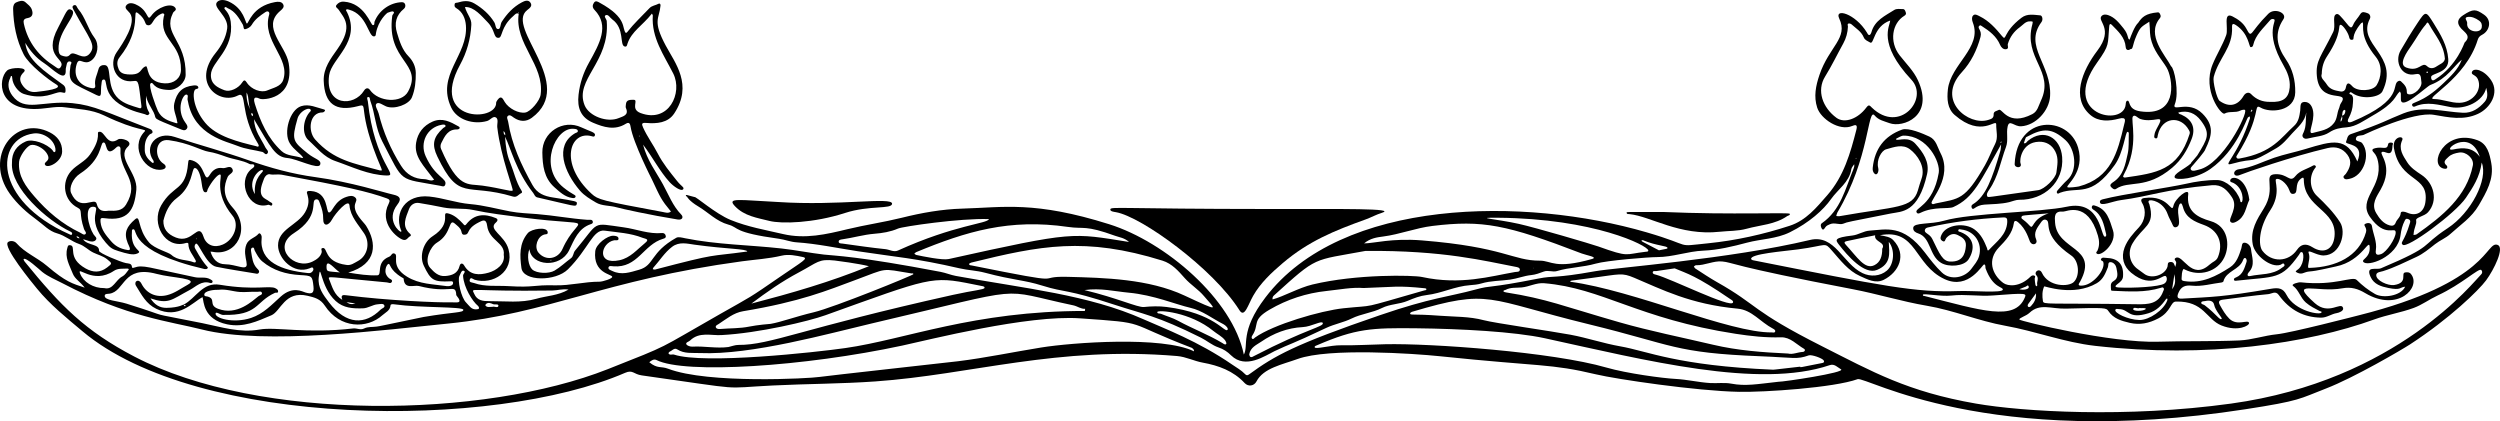 <?xml version="1.0" encoding="utf-8"?>
<svg version="1.1" id="Layer_1" xmlns="http://www.w3.org/2000/svg" xmlns:xlink="http://www.w3.org/1999/xlink" x="0px" y="0px"
	 viewBox="0 0 5000 842.479" enable-background="new 0 0 5000 842.479" xml:space="preserve">
<g>
	<path d="M4995.254,489.805c-24.365-8.778-14.385,74.578-277.711,140.825c-8.739,2.199-135.176,35.034-164.114,37.947
		c-25.074,2.524-49.687,11.237-74.712,12.31c-54.1,2.32-108.326,0.792-162.512,2.539c-93.908,3.028-276.567-41.415-277.448-44.318
		c-0.999-3.287,13.285-6.878,20.023-13.293c21.136-20.12,43.479-7.678,73.438-8.563c78.845-2.328,80.426-1.408,84.388,4.617
		c10.129,15.404,26.428,19.977,42.781,23.805c20.075,4.699,38.463,1.01,57.208-8.841c25.902-13.612,24.144-33.403,35.188-33.678
		c56.567-1.41,60.385,35.595,91.313,47.84c33.226,13.156,56.008,0.016,55.017-5.027c-1.607-8.176-23.404,7.197-39.429-8.559
		c-8.004-7.87-13.459-17.626-18.905-27.346c-3.799-6.779-1.443-9.812,5.776-10.713c30.399-3.796,60.729-8.317,91.218-11.096
		c6.326-0.577,14.244-7.246,20.543,1.482c22.544,31.239,51.214,45.048,84.657,45.563c11.631,0.179,20.571-7.37,31.596-9.118
		c4.287-0.68,14.45-4.303,12.589-10.354c-4.182-13.594-28.222,15.796-56.636-9.636c-53.963-48.294,3.901-20.145,55.328-29.606
		c17.96-3.304,31.498,1.238,45.819,9.751c64.978,38.623,112.402-11.685,91.412-38.115c-3.332-4.194-7.347-3.95-11.6-3.374
		c-9.923,1.342,6.712,20.915-22.457,25.223c-11.73,1.732-36.681-8.985-35.49-20.397c0.577-5.537,8.275-5.791,13.3-7.341
		c23.119-7.132,44.503-18.217,66.42-28.196c14.267-6.497,25.974-16.485,37.797-25.76c9.898-7.766,21.763-12.271,30.759-20.51
		c19.74-18.076,42.334-32.526,56.656-57.194c15.547-26.779,30.964-52.471,25.082-84.513c-3.336-18.169-7.583-38.302-27.466-45.691
		c-66.135-24.578-99.483,49.955-67.274,56.809c8.806,1.874,6.829-5.08,5.869-5.862c-9.292-7.572-2.031-12.356,2.887-17.236
		c5.931-5.886,13.563-7.728,21.665-9.093c13.95-2.351,30.186,11.915,27.49,25.693c-12.166,62.175-60.767,101.442-112.345,137.738
		c-1.649,1.16-4.209,1.025-6.349,1.489c1.1-16.875,6.724-19.881,5.244-29.486c-0.921-5.974,16.555-7.954,23.712-15.949
		c20.985-23.436,11.918-58.318-12.74-74.698c-10.841-7.201-21.956-14.469-28.729-25.259c-8.212-13.081-18.235-26.675-10.088-44.252
		c4.818-10.395-20.959-8.084-16.406,16.63c12.79,69.418,70.867,52.079,62.701,107.695c-2.965,20.191-18.229,28.786-36.517,20.554
		c-4.628-2.083-12.48-3.546-12.751,0.839c-0.531,8.627-7.608,12.314-10.011,18.981c-2.271,6.302-6.901,7.227-12.447,5.597
		c-12.756-3.749-20.228-13.809-26.508-24.328c-10.787-18.066,0.958-33.342,9.013-47.668c26.184-46.573-3.181-70.203,1.991-74.36
		c5.872-4.719,20.989,13.941,21.404-12.756c0.035-2.236,3.027-5.168-1.314-6.176c-2.887-0.671-6.788-0.206-7.273,2.9
		c-2.043,13.08-10.759,4.191-25.997,8.08c-4.657,1.188-8.223,2.981-2.833,8.546c4.729,4.88,7.143,10.959,8.58,18.164
		c10.243,51.357-41.538,74.679-16.095,110.831c30.553,43.415,51.139,17.604,51.419,30.926c0.25,11.91-18.327,39.49-29.149,43.336
		c-8.161,2.9-11.975,1.303-10.508-8.148c2.58-16.632-5.493-31.638-7.808-47.546c-0.798-5.478-5.571-7.584-11.371-5.665
		c-9.529,3.152,2.534,6.745-0.58,17.619c-14.072,49.168-60.821,69.622-111.649,71.289c-2.984,0.098-4.667,1.042-4.101-4.222
		c0.886-8.233,4.266-16.554,1.171-25.141c-3.563-9.885,15.14,4.871,30.034,4.578c33.63-0.663,45.635-46.095,32.794-66.196
		c-12.998-20.349-29.5-36.863-46.686-53.264c-14.444-13.784-15.658-38.964-3.841-54.71c1.198-1.596,3.159-2.974,1.366-5.101
		c-1.607-1.906-3.949-1.144-5.571-0.2c-11.66,6.787-25.872,9.588-34.695,20.727c-11.395,14.385-14.912-5.011-40.429-3.785
		c-25.512,1.226,3.028,27.016-22.549,68.168c-13.674,22.001-27.784,43.589-22.308,72.411c4.163,21.912,36.067,47.179,55.381,40.647
		c2.6-0.879,5.745-5.217,7.826-0.659c1.546,3.387-2.818,4.918-5.237,6.801c-18.667,14.531-41.895,11.695-63.121,16.296
		c-7.441,1.613-5.52-4.718-2.875-7.497c13.694-14.396,6.052-30.888,4.483-46.445c-0.571-5.658-5.865-12.004-12.231-12.716
		c-6.75-0.755-5.699,6.856-7.025,11.018c-4.633,14.547-9.581,29.661-22.631,38.136c-27.448,17.825-56.231,32.956-91.057,27.674
		c-4.314-0.654-6.411-1.478-5.844-6.019c0.782-6.268-0.243-12.917,3.985-18.402c0.094-0.123,1.42,0.699,2.169,1.085
		c29.353,15.077,65.542,4.963,79.467-24.521c11.282-23.89,7.786-62.015-27.704-72.209c-26.406-7.585-48.976-19.57-44.64-53.855
		c1.763-13.933-26.186,8.131-29.624,23.342c-3.949,17.463-8.85-22.28-57.709-15.709c-6.71,0.902-8.591,3.824-4.604,10.547
		c8.774,14.796,5.561,35.068-6.392,47.878c-11.514,12.341-23.154,24.983-29.098,40.928c-7.341,19.696-1.722,37.838,13.369,50.253
		c43.604,35.869,65.48-1.748,70.215,7.926c2.14,4.372,1.014,10.359-4.026,13.686c-9.825,6.487-62.342,9.37-91.796,7.766
		c-6.498-0.354-7.963-2.39-2.128-6.658c5.416-3.96,10.887-8.182,11.366-15.325c1.649-24.561-9.631-36.545-34.197-37.235
		c-3.418-0.096-7.356-1.629-9.482,1.791c-2.421,3.896,3.167,3.795,4.047,6.199c5.188,14.2-18.514,44.702-40.26,47.315
		c-13.563,1.629-7.954-3.984-5.726-8.12c37.759-70.086-46.175-60.997-50.312-117.576c-0.903-12.361-1.899-23.781,16.216-22.099
		c5.786,0.537,48.938-22.775,69.495,48.045c2.999,10.331,3.492,20.139-0.969,30.043c-0.825,1.831-4.017,3.383-1.393,5.821
		c7.637,7.1,41.095-20.538,32.459-46.472c-6.608-19.845-11.313-42.196-35.934-49.383c-2.187-0.638-4.78-1.549-6.02,1.219
		c-1.235,2.757,0.255,5.175,2.576,6.622c17.913,11.166,21.141,30.074,25.525,48.334c0.494,2.057,0.984,5.178-1.809,5.926
		c-9.215,2.467-6.993-75.189-76.908-59.911c-50.109,10.95-192.546,12.563-244.66,27.762c-28.125,8.203-61.282,3.266-62.277,14.292
		c-0.611,6.776,5.23,9.728,10.039,11.3c25.581,8.362,21.494,44.169,45.527,58.824c15.18,9.257,46.046,7.183,55.067-6.883
		c12.859-20.053,12.731-43.613-15.947-54.686c-2.005-0.774-5.364-0.574-4.434-3.823c0.872-3.048,3.924-1.442,5.985-1.223
		c26.637,2.833,42.655,27.545,35.435,53.369c-2.762,9.877-9.4,17.031-14.977,24.741c-13.633,18.85-42.225,24.08-59.179,8.03
		c-12.965-12.274-23.512-26.091-34.183-40.122c-43.653-57.395-78.338-45.812-110.422-43.801c-12.325,0.773-22.579,8.37-34.282,9.744
		c-37.448,4.396-34.511,8.822-27.322,18.111c17.053,22.035,51.045,61.483,76.51,50.648c28.748-12.231,24.389-32.997,23.279-56.105
		c13.025,16.201,10.64,45.288-3.839,57.622c-13.433,11.442-32.81,12.608-48.643,5c-39.995-19.218-55.056-78.301-105.102-66.354
		c-159.69,38.122-391.255,55.66-429.228,62.46c-84.941,15.213-80.868,8.198-114.258,14.799
		c-104.608,20.68-90.63,12.381-126.122,22.068c-52.552,14.343-87.808,15.961-190.181,51.034
		c-170.918,58.556-210.58,80.97-262.1,118.537c-3.349,2.442-5.375,2.12-7.977-0.62c-7.357-7.746-16.958-13.005-25.467-18.859
		c-68.77-47.313-136.458-72.477-177.292-90.657c-111.121-49.473-237.153-61.556-375.542-86.805
		c-10.308-1.881-20.177-6.139-30.476-8.108c-166.687-31.874-211.2-32.039-233.666-34.647c-28.24-3.278-56.463-9.032-84.655-12.171
		c-64.272-7.156-129.261-7.593-192.975-20.486c-5.751-1.164-13.132-3.336-17.443-0.917c-52.717,29.574-43.435,55.162-74.378,63.94
		c-18.105,5.137-35.267,11.348-53.607,2.456c-3.245-1.574-8.516-3.002-7.661-6.89c0.923-4.201,6.181-2.748,9.707-2.459
		c49.047,4.022,59.896-43.453,99.685-55.052c2.574-0.75,5.895-1.6,5.234-5.615c-0.681-4.141-3.95-6.207-7.408-5.87
		c-26.579,2.59-51.151-7.908-76.778-11.394c-66.006-8.978-47.108-13.269-97.188,46.473c-3.96,4.723-2.932,11.429-8.296,15.371
		c-11.019,8.099-20.895,17.688-32.777,24.702c-11.369,6.712-35.691,5.775-44.442-2.075c-8.011-7.185-11.218-28.482-5.783-40.849
		c3.495,33.976,61.457,38.706,79.189,2.563c10.407-21.212,18.295-44.347,44.043-52.735c2.116-0.689,4.327-2.207,3.484-5.119
		c-1.402-4.844-5.906-3.018-12.07-3.46c-33.274-2.387-66.078-8.711-99.406-11.351c-17.904-1.418-36.232-1.921-54.081-5.35
		c-26.587-5.109-52.991-12.406-79.82-14.687c-27.91-2.373-54.044-12.271-81.617-15.064c-47.97-4.859-69.66,32.035-57.102,65.958
		c0.559,1.509,2.369,3.163,0.569,4.442c-2.438,1.733-31.229-23.512-7.236-54.416c8.33-10.73,5.936-16.692-7.929-19.745
		c-19.738-4.346-84.569-25.325-156.554-35.132c-45.608-6.214-89.51-18.256-132.953-33.605
		c-48.734-17.218-98.851-30.486-147.96-46.702c-37.425-12.358-62.385,19.242-42.583,47.413c0.695,0.99,0.417,2.664,0.592,4.02
		c-0.994,0.101-2.373,0.679-2.923,0.233c-8.004-6.492-14.718-14.108-15.052-24.944c-0.357-11.535,0.867-23.014,9.863-31.676
		c1.858-1.789,6.099-1.449,5.719-5.273c-0.393-3.963-3.869-5.319-7.156-6.575c-83.095-31.765-110.212-46.666-153.383-50.804
		c-59.794-5.731-94.731,19.002-120.001-15.255c-7.534-10.213-10.577-22.87-3.805-35.57c0.723-1.356,0.36-3.942,2.736-3.443
		c0.63,0.132,0.916,2.833,1.022,4.377c0.905,13.184,12.161,28.057,23.177,31.554c40.857,12.97,60.113-3.519,73.286-3.6
		c3.516-0.022,9.437,3.183,9.907-0.544c0.535-4.239,0.81-10.241-4.552-14.14c-38.274-27.826-72.255-49.946-75.706-83.925
		c9.844,16.184,21.642,30.238,37.738,40.61c15.611,10.059,44.712,41.754,43.137,13.28c-0.183-3.313,1.421-6.688,1.79-10.079
		c0.492-4.513,3.117-7.627,7.198-6.489c4.883,1.362,0.939,5.109,0.543,7.825c-5.431,37.283,1.757,33.918,51.936,59.207
		c13.023,6.563,7.209-6.183,10.056-22.352c0.578-3.283,0.025-8.923,4.804-8.675c10.851,0.565-12.185,46.472,81.588,69.262
		c2.638,0.641,4.961,3.358,7.713,1.036c6.456-5.448-7.073-3.607-4.915-37.977c1.958,12.591,9.695,22.601,15.119,33.406
		c7.932,15.8-8.733,8.213,52.841,33.242c4.406,1.791,9.756,4.572,13.403-0.431c3.131-4.294,0.061-8.396-2.789-12.298
		c-19.499-26.697-4.685-56.947,2.037-56.202c5.122,0.568,1.408,7.203,2.477,10.998c0.31,1.099,0.56,2.22,0.764,3.344
		c12.338,67.711,77.973,79.561,99.377,88.429c15.458,6.404,32.913,7.921,49.392,11.984c3.424,0.844,6.298,7.407,9.99,3.087
		c3.756-4.395-2.07-8.102-3.945-11.96c-8.48-17.45-21.939-32.818-22.826-56.533c34.007,57.058,42.51,75.554,66.833,77.604
		c19.436,1.638,62.066,24.03,65.502,13.214c3.077-9.685-10.285-10.508-25.131-22.593c-29.454-23.977-32.59-26.178-20.131-69.746
		c3.918-13.701,21.516-23.144,25.799-18.008c2.294,2.751-0.85,4.408-2.404,6.344c-13.016,16.221-14.648,43.463-1.471,55.19
		c16.813,14.963,30.362,33.638,53.471,41.578c33.908,11.65,66.277,28.001,103.214,28.989c24.72,0.661-24.572-23.904-38.046-148.418
		c-0.308-2.849-2.925-7.681,0.132-8.419c4.651-1.122,3.785,4.615,4.847,7.437c9.868,26.229,10.178,54.703,23.721,80.779
		c44.888,86.425,30.834,73.257,115.775,89.107c3.698,0.69,8.521,3.361,10.372-2.143c4.4-13.087-19.915-14.13-39.184-56.996
		c-12.116-26.956,2.693-57.35,31.704-62.75c2.944-0.548,6.639-1.194,7.886,1.321c1.374,2.771-2.792,3.607-4.502,5.16
		c-19.997,18.165-23.14,33.061-11.713,56.904c43.927,91.648,57.203,51.935,151.317,80.106c7.967,2.385,11.099-4.522,16.578-6.81
		c2.442-1.02,1.414-3.518,0.321-5.225c-11.108-17.347-15.001-37.627-22.738-56.347c-6.188-14.973-8.802-31.085-10.057-51.386
		c11.505,22.36,21.464,68.141,56.365,112.606c2.561,3.263,3.237,7.757,8.271,8.895c73.884,16.7,77.648,20.311,78.927,12.587
		c0.782-4.72,0.461-4.94-47.877-12.5c-17.119-2.678-31.304-7.731-40.903-24.96c-22.31-40.042-41.393-80.964-48.612-126.65
		c-0.646-4.087-4.176-9.074-0.026-11.881c3.847-2.602,7.95,1.53,11.403,3.888c11.903,8.129,24.488,8.708,35.931,0.283
		c90.658-66.746-53.916-180.28-9.324-215.337c5.219-4.103,11.263-8.324,6.48-15.179c-4.447-6.372-11.615-3.287-17.135-0.378
		c-17.087,9.002-29.721,22.812-40.084,38.835c-3.071,4.748-2.088,14.246-6.94,14.614c-5.86,0.444-5.08-8.761-7.881-13.384
		c-9.767-16.126-23.857-28.343-40.014-37.909c-11.109-6.577-21.959-5.242-33.333-1.74c-2.344,0.722-5.512-0.345-6.057,3.207
		c-0.471,3.065-0.621,5.634,3.135,7.833c12.984,7.604,18.311,21.101,19.373,34.477c4.789,60.319-60.425,99.276-29.193,164.768
		c11.639,24.406,44.381,34.366,71.611,26.561c6.515-1.868,12.036-11.049,18.013-6.836c5.205,3.669,1.549,12.891,2.337,19.611
		c7.057,60.162,33.046,124.758,30.775,126.323c-3.708,2.555-20.907-4.19-60.458-9.847c-29.617-4.236-48.178,6.92-82.801-73.449
		c-1.564-3.631-1.334-8.042,0.53-11.779c6.837-13.708,13.311-27.919,32.406-27.161c2.045,0.081,7.687-2.862,1.837-6.183
		c-16.105-9.144-32.453-17.903-51.634-9.517c-18.363,8.029-29.694,22.582-32.937,41.976c-4.686,28.028,14.191,44.99,35.904,74.229
		c-6.478,4.027-12.581-0.91-18.943-1.013c-20.355-0.329-35.866-8.91-47.229-26.979c-20.48-32.565-35.539-67.128-44.675-104.422
		c-1.659-6.774-8.584-15.626-4.445-19.554c4.452-4.225,12.813,2.758,19.311,5.396c16.587,6.735,45.798-3.794,51.619-18.167
		c6.362-15.708,7.909-32.11,7.725-48.741c-0.143-12.894-5.759-24.214-14.397-33.095c-13.005-13.371-18.035-30.174-23.14-47.075
		c-5.711-18.903-2.119-35.295,13.904-48.252c4.73-3.825,3.446-13.342-4.208-13.099c-23.939,0.76-45.922,16.549-54.669,39.118
		c-0.916,2.364,1.015,6.824-3.335,6.773c-4.432-0.052-16.302-44.054-57.92-46.943c-6.905-0.479-11.341,2.389-14.737,6.562
		c-3.555,4.369,2.419,6.569,4.368,9.712c9.842,15.875,30.161,32.025-2.417,78.337c-13.6,19.333-28.46,38.368-27.568,63.824
		c1.627,46.458,24.293,62.114,68.199,50.64c24.212-6.327-5.241,2.509,47.084,124.379c0.533,1.241,0.668,2.654,0.988,3.986
		c-1.367,0.029-2.82,0.376-4.089,0.037c-53.15-14.227-92.131-20.387-129.122-61.584c-15.631-17.409-11.76-54.639,14.853-54.372
		c1.594,0.016,3.299-1.794,4.721-3.025c0.23-0.199-0.582-2.498-1.206-2.655c-15.389-3.861-30.811-12.017-46.759-6.744
		c-22.782,7.533-35.783,53.144-22.435,74.314c8.451,13.402,20.698,19.783,26.624,28.446c-0.704,0.32-1.578,1.087-2.087,0.894
		c-13.544-5.145-29.772-3.422-41.072-13.871c-27.737-25.647-42.397-59.095-53.395-94.295c-2.157-6.905-4.318-17.465,10.151-10.302
		c5.137,2.543,69.741,1.724,57.516-71.115c-5.967-35.555-54.634-71.707-17.75-103.941c4.556-3.981,9.856-8.002,6.656-13.941
		c-3.104-5.76-10.103-5.51-16.23-4.398c-46.643,8.464-52.742,43.687-56.357,42.844c-3.094-0.721-5.457-29.965-36.365-43.981
		c-8.012-3.633-17.296-4.607-22.65,0.529C423.267,14.479,457.76,31.994,454.36,56.9c-2.436,17.846-11.098,34.189-22.861,48.724
		c-49.192,60.783,7.25,104.561,44.101,85.424c19.549-10.152,2.67,35.646,40.454,96.465c0.838,1.35,1.809,3.59,1.253,4.636
		c-1.262,2.373-3.577,0.588-5.35,0.152c-34.938-8.598-78.647-18.957-101.682-46.854c-25.257-30.587-25.956-63.054-19.238-66.838
		c2.238-1.261,7.025-0.723,5.316-4.82c-1.385-3.323-5.727-3.262-9.221-2.892c-22.447,2.378-33.451,13.286-38.538,35.709
		c-2.973,13.103,3.959,23.977,5.591,35.982c0.31,2.283,2.307,5.006-2.361,3.586c-14.319-4.357-28.312-8.625-35.834-23.895
		c-3.983-8.086-19.753-51.325-14.919-55.341c6.769-5.623,2.128,12.186,37.045,12.967c15.942,0.357,32.913-14.984,33.188-29.987
		c1.289-70.243-46.662-81.062-25.248-124.248c1.698-3.425,8.335-5.11,4.37-10.32c-8.128-10.68-35.727-0.832-47.692,15.975
		c-8.987,12.625-4.655-7.334-26.168-19.907c-7.034-4.111-16.68-7.979-22.984-1.889c-6.923,6.687,2.719,11.79,6.315,16.881
		c13.748,19.466-14.242,60.329-26.787,78.55c-15.948,23.163-2.546,62.424,34.12,57.124c10.628-1.536,9.721,2.493,15.427,48.093
		c0.341,2.724,1.197,7.692-4.139,6.026c-14.672-4.582-29.867-8.296-41.693-19.101c-25.631-23.42-11.86-65.452-27.072-66.916
		c-5.817-0.56-11.183,1.863-12.686,8.016c-2.614,10.698-8.636,20.695-6.638,32.421c0.857,5.029-2.022,6.621-6.784,5.735
		c-25.849-4.809-37.862-24.003-30.206-48.212c5.112-16.166,13.967,4.276,29.405-7.29c12.717-9.527,16.296-31.832,6.103-45.367
		c-13.427-17.83-17.948-40.581-32.73-57.662c-2.611-3.017-3.158-9.362-8.345-7.303c-5.481,2.175-1.439,7.678,0.018,10.386
		c29.845,55.466,45.274,68.931,32.106,85.622c-13.762,17.445-31.504-7.331-39.966,2.822c-5.028,6.033-11.287,3.427-16.453,1.781
		c-5.256-1.674-6.299-7.152-6.487-12.813c-1.233-36.994,39.501-69.447,26.62-78.061c-9.518-6.365-11.432,5.536-27.061,34.338
		c-33.203,61.187,18.544,62.703,3.97,80.64c-3.395,4.178-7.32-0.151-10.405-2.093c-32.103-20.202-54.104-47.83-62.476-85.455
		c-1.44-6.472-0.377-10.218,7.12-11.459c10.09-1.669,12.002-8.302,8.711-17.298c-2.308-6.308-7.605-9.838-12.219-14.075
		c-6.136-5.635-12.746-2.53-18.535-0.225c-4.993,1.987-6.696,7.273-6.574,12.954c0.688,31.756,6.593,62.16,20.961,90.87
		c10.3,20.582,49.569,50.938,65.494,60.519c14.67,8.826-23.314,12.859-39.957,14.878c-12.02,1.458-21.348-3.591-28.268-14.121
		c-6.383-9.711-5.144-17.467,2.854-25.12c11.151-10.67-25.449-10.649-33.144-3.557c-19.198,17.695-19.571,83.683,67.54,76.404
		c16.2-1.354,32.835-5.077,48.563-2.806c26.043,3.761,52.378,3.919,77.795,16.167c68.893,33.199,87.257,25.932,80.936,32.49
		c-30.712,31.863,2.682,82.501,35.736,75.74c8.554-1.75,8.187-7.973,2.418-11.542c-19.615-12.136-18.072-51.107,10.626-47.151
		c40.933,5.643,64.859,20.777,79.032,22.997c12.115,1.897,23.991,6.041,35.611,10.202c15.476,5.542,32.245,6.761,47.05,14.591
		c2.648,1.4,8.074-1.159,9.016,2.63c0.934,3.757-3.909,5.719-6.598,8.088c-27.812,24.514-4.884,82.017,34.4,70.734
		c2.622-0.753,6.621,4.132,8.164-0.187c1.422-3.98-4.032-4.669-6.369-6.878c-6.183-5.843-24.614-6.661-12.408-38.728
		c1.738-4.567,2.9-9.387,6.522-12.727c1.732-1.598,4.901-3.13,6.933-2.647c7.993,1.902,16.121-0.52,23.896,0.912
		c127.548,23.499,173.001,33.772,210.738,47.422c5.228,1.891,6.91,4.146,3.8,10.161c-20.586,39.806,17.8,69.701,28.79,72.673
		c7.391,1.998,9.273-5.2,14.164-7.232c1.631-0.678,1.486-3.139-0.035-4.437c-18.201-15.539-8.688-32.988-2.581-49.455
		c2.982-8.041,10.273-14.087,20.083-12.542c16.371,2.578,32.663,5.719,48.909,9.014c19.508,3.957,39.664,0.755,58.976,4.881
		c33.079,7.067,66.603,10.968,100.046,15.273c156.079,20.095,110.5-8.178,79.133,62.666c-9.14,20.642-33.79,24.658-48.073,7.512
		c-9.308-11.174-2.096-32.867,12.094-36.377c2.583-0.639,6.435,0.271,6.4-3.959c-0.106-12.616-32.549-7.517-39.907,1.285
		c-17.445,20.869-16.011,45.202-12.712,69.785c3.641,27.139,68.338,27.23,93.137,2.522c41.317-41.166,49.802-80.55,73.527-77.227
		c25.416,3.56,51.25,4.677,75.57,14.28c5.592,2.208,15.022,2.347,5.111,10.344c-15.995,12.906-29.15,29.725-51.202,34.495
		c-47.41,10.253-36.991-35.066-10.708-39.877c3.132-0.573,9.288,1.676,8.736-3.815c-0.443-4.406-6.195-5.138-10.508-5.291
		c-11.463-0.406-34.518,16.532-36.013,30.9c-4.618,44.385,33.061,45.653,33.947,51.222c0.59,3.706-19.212,9.832-25.431,9.806
		c-29.697-0.125-58.675,7.982-88.478,7.252c-46.684-1.142-39.966,4.876-94.646,1.566c-22.696-1.374-45.784,1.799-67.942-6.171
		c-3.92-1.41-10.229-0.706-8.411-6.699c1.856-6.119,6.596-0.827,9.621,0.099c35.608,10.907,80.442-15.496,67.854-60.992
		c-7.899-28.55-42.011-39.418-25.071-53.525c3.024-2.519,5.07-6.536-0.366-8.776c-22.259-9.172-42.722-8.59-58.811,12.155
		c-3.429,4.422-4.649,1.306-6.92-1.118c-7.846-8.376-16.188-16.278-27.483-19.781c-20.381-6.32,9.713,17.568-33.073,45.013
		c-18.509,11.872-27.004,39.326-17.685,58.937c13.987,29.434,19.758,32.82,53.06,31.268c2.201-0.103,5.028-0.589,5.498,2.587
		c0.996,6.736-9.369,7.525-12.234,7.096c-27.12-4.064-54.989-3.555-79.907-18.943c-34.214-21.129-15.841-42.085-24.583-46.089
		c-5.753-2.634-6.276,4.27-10.942,6.108c-27.729,10.925-13.093,36.829-23.878,37.26c-18.448,0.737-36.542-1.974-58.068-5.475
		c58.458-17.327,57.311-59.275,35.587-93.693c-4.626-7.33-26.411-25.692-22.025-43.174c1.135-4.522,5.145-9.179,0.229-13.454
		c-5.185-4.508-11.192-3.064-17.093-1.195c-25.276,8.006-28.371,32.461-35.487,31.238c-6.344-1.09-0.646-40.423-35.79-42.827
		c-20.551-1.406,6.582,10.892-11.764,42.517c-14.959,25.787-54.363,33.937-54.097,66.527c0.209,25.579,30.793,58.745,63.606,45.34
		c2.157-0.881,5.168-3.091,6.731,0.239c1.327,2.827-0.707,5.551-2.853,7.559c-2.568,2.404-5.921,2.049-9.013,1.716
		c-49.582-5.339-96.756-20.962-91.241-70.672c0.56-5.05-3.753-10.796-6.167-7.861c-7.067,8.59-19.777,9.851-24.419,21.554
		c-10.067,25.379,13.93,50.433-11.238,44.985c-10.278-2.225-20.672-5.423-31.024-5.451c-15.669-0.043-24.974-10.312-29.485-25.314
		c1.402,0.125,2.831,0.115,4.202,0.395c48.038,9.833,77.856-46.518,39.889-88.704c-20.938-23.264-17.117-44.492-9.685-61.159
		c2.658-5.96,13.917-8.269,9.11-16.36c-4.481-7.543-12.656-0.128-19.221-1.2c-11.525-1.882-19.744,3.718-25.622,13.317
		c-12.131,19.808-7.973-20.145-34.521-28.444c-7.813-2.443-8.341-1.757-8.965,5.55c-4.835,56.567-29.467,41.596-53.953,84.397
		c-20.639,36.076,7.814,87.177,48.784,75.225c2.051-0.598,5.719-1.336,5.733,1.613c0.062,13.08,9.013,21.95,14.388,32.518
		c1.699,3.34-0.401,5.499-3.587,4.241c-14.678-5.796-32.153-3.129-44.846-14.92c-5.745-5.337-33.411-11.952-44.496-24.706
		c-24.345-28.012-16.4-56.506-28.155-46.276c-16.519,14.377-23.082,26.375-14.527,47.702c2.288,5.703,8.513,14.972,0.031,13.687
		c-17.291-2.62-26.616-9.691-34.039-18.375c-9.504-11.117-18.944-22.018-20.48-37.765c-0.741-7.6,0.679-8.566,8.003-7.556
		c46.448,6.403,59.784-15.113,63.624-56.916c3.079-33.521-40.436-64.171-16.851-86.186c11.98-11.183-14.085-18.287-19.537-14.565
		c-22.221,15.169-26.436-17.08-37.885-15.191c-7.39,1.219,6.595,9.627-18.389,45.548c-9.641,13.862-25.992,20.056-37.313,32.462
		c-20.854,22.853-15.29,59.691,12.684,73.925c10.845,5.518,1.661,10.206,12.695,42.741c1.142,3.366,5.673,7.197,2.89,9.878
		c-3.158,3.043-7.399-1.227-10.753-2.827c-35.994-17.173-65.833-42.538-91.524-72.458c-16.889-19.668-33.017-40.552-30.529-69.371
		c0.878-10.177,14.15-30.365,23.191-33.23c8.285-2.625,24.631,5.291,31.438,15.302c11.743,17.271-6.041,17.027-2.812,23.859
		c4.24,8.971,33.788-5.086,34.31-26.112c0.457-18.421-9.908-30.954-24.522-38.42C29.879,229.097-33.499,313.877,19.917,387.9
		c14.801,20.51,33.584,37.293,53.928,52.067c13.041,9.471,24.41,22.36,40.267,26.712c16.275,4.466,28.67,16.032,43.993,21.266
		c10.911,3.727,18.277,12.154,28.27,17.105c9.153,4.535,19.627,6.788,27.869,13.482c10.551,8.57,10.276,8.426,0.099,16.311
		c-14.253,11.044-28.493,10.297-43.188,2.02c-37.861-21.326-17.32-45.026-30.949-46.48c-4.626-0.493-4.692,2.73-5.598,5.865
		c-5.461,18.898,4.571,34.422,10.846,50.752c4.291,11.168,15.538,16.798,23.915,28.262c-24.456-8.211-36.929-10.709-75.718-43.725
		c-19.186-16.33-43.585-25.756-60.74-45.215c-3.832-4.347-11.742-5.844-16.754-2.249c-11.946,8.569,48.674,82.039,57.888,93.302
		c26.369,32.229,59.153,58.467,91.071,85.275C395.51,856.16,985.135,860.525,1250.273,745.626
		c15.443-6.692,16.759,2.833,33.302,5.167c216.13,30.502,154.042,25.53,262.072,20.18c68.273-3.381,136.65-3.288,204.954-8.1
		c192.01-13.528,363.994-71.186,603.576-50.796c17.994,1.531,33.855,10.044,51.382,13.219c31.498,5.705,61.046,16.404,83.731,40.822
		c7.107,7.65,18.81,6.135,23.674-3.262c13.836-26.734,51.774-33.791,82.501-44.937c61.879-22.445,232.762-10.799,283.542-5.506
		c204.186,21.282,220.781,14.387,313.324,36.367c40.651,9.655,199.898,33.208,285.648,34.908
		c50.097,0.993,189.593-8.116,237.281-25.346c16.365-5.913,259.174,140.063,775.554,60.177
		c111.484-17.247,106.849-20.556,161.116-41.463c56.385-21.723,151.981-77.74,168.329-88.391
		c79.022-51.49,137.3-108.152,151.925-127.962C4988.108,539.131,5009.676,495.001,4995.254,489.805z M1036.816,24.573
		c2.334-0.84,0.495,0.771,0.635,1.242c0.126,0.424,0.055,0.906,0.031,1.374C1037.191,26.124,1036.735,24.602,1036.816,24.573z
		 M1000.813,195.057c-3.886,0.612-8.575,8.662-8.506,9.948c2.119,39.848-134.838,39.309-72.325-75.201
		c13.689-25.075,21.214-51.722,22.683-80.178c0.665-12.884-8.109-19.742-12.838-35.53c18.296-1.069,33.726,18.502,45.237,30.156
		c16.182,16.384,11.214,32.174,22.276,31.404c8.114-0.566,3.681-21.726,29.277-43.579c2.996-2.558,5.621-6.993,10.842-4.575
		c-8.985,59.983,51.845,102.069,43.846,161.747c-1.657,12.359-19.978,33.889-30.467,35.794c-13.404,2.434-33.245-7.89-41.32-20.994
		C1007.286,200.431,1004.817,194.427,1000.813,195.057z M1007.06,262.122c2.629,2.5,3.882,4.612,3.321,8.419
		C1006.746,268.027,1007.417,265.37,1007.06,262.122z M728.187,181.058c-20.079,33.106-78.685,31.318-69.911-30.652
		c4.796-33.87,64.853-67.219,35.67-126.252c-0.751-1.52-3.16-3.679-0.992-5.253c1.129-0.819,3.716,0.067,5.543,0.56
		c35.474,9.562,38.316,54.147,49.5,53.34c4.091-0.295,3.527-4.224,3.974-6.675c4.697-25.739,22.218-40.357,23.313-40.679
		c3.809-1.123,8.846-3.687,11.376-2.211c3.682,2.148-1.747,5.342-2.17,8.505c-12.212,91.353,62.813,93.966,31.63,151.463
		c-13.052,24.067-59.316,20.935-76.249-3.333C736.2,174.61,731.133,176.201,728.187,181.058z M484.331,165.024
		c-7.177,11.364-24.246,19.628-35.297,15.442c-14.185-5.373-27.729-12.16-27.235-30.925c0.698-26.536,46.837-49.762,39.661-106.062
		c-2.64-20.713-14.909-24.745-12.389-28.094c2.259-3.002,4.462,0.265,6.594,1.158c15.024,6.295,22.311,19.702,30.006,32.759
		c1.832,3.109,0.837,9.809,4.573,9.147c4.84-0.857,10.745-4.444,13.152-8.611c6.629-11.48,16.758-18.552,27.257-25.532
		c6.112-4.064,8.873,0.795,7.739,4.642c-15.666,53.187,43.182,86.682,27.945,131.129c-4.497,13.118-20.066,15.602-31.923,20.808
		c-11.577,5.083-31.813-1.516-40.933-15.969C489.919,159.272,487.593,159.86,484.331,165.024z M493.201,184.906
		c5.806,10.912,2.406,23.894,7.994,34.854C495.052,208.924,492.47,197.287,493.201,184.906z M505.353,232.384
		c-2.682-1.674-3.403-3.671-2.142-6.692C505.909,227.386,506.555,229.408,505.353,232.384z M255.002,148.731
		c-7.555-0.576-14.614-2.897-17.618-10.229c-3.17-7.736-4.61-15.977,1.473-23.583c47.253-59.091,23.138-99.499,37.47-88.309
		c17.935,14.003,11.44,23.832,20.353,23.962c9.668,0.141,7.76-13.778,24.607-22.325c1.986-1.008,4.261-2.47,6.4-0.735
		c2.044,1.657,0.222,3.76-0.162,5.572c-10.036,47.35,34.973,51.33,34.416,106.643c-0.167,16.597-13.835,27.934-32.62,26.992
		c-39.279-1.969-31.631-36.279-37.782-34.097C278.929,137.096,285.174,151.032,255.002,148.731z M509.763,388.232
		c-17.194-27.512,11.609-53.267,16.041-47.263C528.227,344.251,506.909,353.088,509.763,388.232z M1103.011,519.921
		c-1.224,1.958-0.693,1.598-2.26,0.759C1101.705,519.334,1101.091,519.382,1103.011,519.921z M144.211,467.895
		c-1.066,3.418-3.78,1.361-5.664,0.524C-14.84,400.317-10.651,277.431,67.182,266.936c18.741-2.527,40.805,11.322,43.644,30.433
		c0.313,2.107,0.416,5.456-0.777,6.332c-2.756,2.025-3.641-1.577-4.924-3.103c-11.063-13.151-39.769-23.657-53.409-17.738
		c-18.363,7.969-28.467,22.387-27.768,42.966c-3.8,49.612,70.571,115.341,116.406,137.135
		C142.485,463.975,144.988,465.405,144.211,467.895z M152.81,473.128c3.599-1.268,4.769,1.711,6.513,3.335
		C156.394,476.718,154.25,475.75,152.81,473.128z M2146.837,610.737c8.109,1.709,14.715,7.387,23.448,6.941
		c-0.154,1.416-0.307,2.833-0.461,4.249c-222.731,0-358.492,56.944-478.998,74.178c-59.851,8.56-282.39,32.899-342.713,13.107
		c-3.652-1.199-8.221,1.987-11.066-2.226c-0.344-0.51,0.878-2.946,1.831-3.318c5.088-1.986,9.673-8.776,15.397-5.034
		c14.301,9.348,30.301,6.814,45.628,7.484c102.635,4.484,259.669-39.614,342.629-58.997
		C2067.623,571.166,1989.486,577.572,2146.837,610.737z M1945.723,568.484c21.307,4.349,23.883,3.778,23.277,7.312
		c-0.626,3.648-20.928,4.553-62.996,13.911c-302.634,67.321-364.973,100.493-429.155,100.135
		c-6.676-0.037-13.367,2.735-20.052,4.208c-24.071,3.162-48.03-2.154-72.049-0.771c-4.106,0.237-10.651-1.827-12.06-4.757
		c-1.835-3.817,4.815-4.931,7.502-7.53c18.376-17.774,41.226-9.707,62.495-10.814c75.226-3.917,174.874-27.782,207.935-39.655
		C1860.258,555.242,1862.616,551.521,1945.723,568.484z M1822.803,546.823c1.526,0.246,3.918-1.048,3.931,1.523
		c0.01,2.071-159.155,66.695-199.146,76.17c-36.127,8.559-67.217,20.11-86.287,23.193c-0.036-0.23-27.933,2.406-42.422,5.404
		c-19.501,4.036-39.266,3.145-58.872,4.902c-3.203,0.287-7.254-0.33-8.286-3.249c-1.266-3.581,2.949-5.022,5.433-6.637
		c15.514-10.09,30.008-22.517,48.949-25.66c115.312-19.137,168.97-41.832,223.482-62.008
		C1777.646,535.269,1760.128,536.704,1822.803,546.823z M1669.358,521.026c5.011,0.54,47.431,6.06,68.484,11.389
		c-77.313,31.629-155.796,54.13-235.026,74.766c30.324-22.873,61.258-44.51,94.75-62.29
		C1636.076,524.445,1636.654,517.501,1669.358,521.026z M1306.546,535.525c12.624-13.921,22.412-30.34,37.709-41.931
		c14.167-10.734,29.999-6.301,44.8-4.24c65.103,9.067,104.652,8.117,105.502,13.691c-81.228,11.14-54.506,2.105-184.152,35.981
		c-1.456,0.38-3.194-0.318-4.802-0.515C1305.903,537.502,1305.909,536.227,1306.546,535.525z M1104.592,581.05
		c10.23-0.15,20.368-3.776,32.501-1.891c-20.96,12.195-43.547,12.341-64.436,18.38c-30.797,8.903-62.426,4.552-93.771,4.759
		c-12.827,0.084-24.556-0.92-30.474-14.692C942.312,573.411,934.457,583.548,1104.592,581.05z M996.783,611.714
		c-0.728,5.069-7.931,0.47-11.867,1.929c-4.889-0.176-9.971,2.023-13.89-2.265c-0.427-0.468-0.021-2.425,0.621-3.025
		c4.683-4.375,9.909-2.092,14.414-0.081C989.8,609.942,997.455,607.038,996.783,611.714z M955.684,611.497
		c1.323,1.071,2.596,3.458,2.322,4.948c-0.399,2.172-2.984,1.963-5.019,2.176c-10.469,1.098-14.67-7.597-20.574-13.314
		c-10.386-10.058-17.998-45.594-13.407-53.749c2.235-3.97,3.771-11.514,8.42-10.088c5.27,1.617-1.515,6.243-1.312,9.963
		C927.406,575.147,945.268,603.06,955.684,611.497z M272.141,571.748c10.951,17.448,19.707,35.906,40.552,45.931
		c44.746,21.521,72.173-12.88,92.361-23.432c2.734,8.515,1.203,44.37,49.136,54.397c33.064,6.916,60.374-6.139,88.614-18.089
		c18.78-7.946,26.648-49.836,72.468-38.954c13.805,3.279,25.401,6.094,34.271,19.576c30.54,46.417,84.561,46.969,115.338,19.183
		c6.253-5.645,15.447-9.067,16.222-19.88c0.195-2.723,5.636-2.134,8.579-1.722c51.202,7.176,136.675,4.203,136.986,10.843
		c0.286,6.101-17.912,3.98-79.359,14.327c-91.796,19.046-85.15,17.911-93.856,19.208c-8.427,1.255-17.322-0.114-25.255,3.851
		c-7.415,3.707-14.502-0.983-21.828-0.125c-93.294,10.927-155.041-3.626-187.02,2.149c-39.888,7.203-76.893-5.096-114.726-12.723
		c-125.615-25.326-48.148-6.613-151.418-38.954c-18.466-5.783-44.41-6.278-43.806-15.968c0.26-4.166,5.969-3.5,9.42-3.983
		c31.623-4.426,26.356-57.954,94.662-39.555c31.559,8.5,86.432,8.331,61.889,21.691c-13.51,7.354-25.893,16.925-41.201,20.782
		c-21.664,5.458-41.062-3.046-51.143-22.775C277.032,555.791,266.797,563.234,272.141,571.748z M367.357,609.475
		c1.375,0.485,2.75,0.97,4.125,1.455c-0.414,0.534-0.824,1.521-1.244,1.525C368.264,612.473,367.738,611.011,367.357,609.475z
		 M408.555,589.365c0.184-7.967,19.795-10.117,28.967-9.816c14.88-1.87,28.288,3.483,42.233,4.416
		c11.67,0.781,23.006-0.984,34.462-0.307c3.36,0.199,8.466-2.262,9.648,2.218c0.99,3.754-4.239,4.487-6.869,6.481
		c-11.469,8.692-42.688,40.027-81.202,25.077c-19.361-7.516-3.277-19.476-20.447-24.306
		C412.92,592.444,408.469,593.066,408.555,589.365z M671.251,601.941c15.781,14.422,34.392,15.213,54.224,14.76
		c11.138-0.254,19.622-7.459,30.25-8.146c4.601-0.298,10.779-2.054,12.756,1.82c2.458,4.818-4.514,6.1-7.321,8.899
		c-30.376,30.289-68.318,31.541-103.363-14.687c-11.331-14.947-22.731-29.485-20.31-49.954
		C641.568,520.13,639.687,573.095,671.251,601.941z M679.872,544.841c-24.664-2.457-26.275-0.862-26.772-9.504
		C651.877,514.046,669.671,539.124,679.872,544.841z M693.081,604.191c5.926,0.922,9.963,1.55,17.883,2.782
		C702.444,609.309,698.5,608.124,693.081,604.191z M890.528,552.052c-13.252,1.086-22.072-7.158-30.297-16.43
		c-12.521-14.115,0.042-42.176,13.888-50.487c30.624-18.381,22.049-50.279,36.314-37.347c4.827,4.376,10.494,7.84,12.282,14.91
		c0.683,2.703,1.298,6.835,5.369,6.765c13.558-0.233,1.611-10.773,29.878-24.991c7.067-3.554,14.488-7.797,16.298,6.746
		c3.791,30.458,36.503,33.63,33.238,58.439c3.223,18.801-14.948,31.357-30.405,35.721c-18.461,5.212-37.066,5.778-48.883-14.624
		c-2.795-4.826-7.466-5.149-9.065,1.301C915.375,547.267,903.551,550.985,890.528,552.052z M773.83,564.806
		c3.409,0.31,7.959,3.313,9.977-1.437c1.648-3.879-3.213-4.927-5.389-6.665c-13.75-10.985-5.269-27.676-1.759-28.802
		c4.659-1.495,0.957,11.261,27.257,27.015c1.22,0.731,3.329,1.547,3.383,2.424c1.373,22.35,20.621,12.179,30.629,14.724
		c60.731,15.443,71.611-3.947,74.266,14.054c0.25,1.699-0.064,3.879,0.875,5.018c14.34,17.392-0.624,13.227-9.805,13.524
		c-26.623,0.86-129.933-3.715-210.823-14.14c-5.908-0.761-11.868-1.195-7.795,9.221c-16.839-10.158-20.261-26.485-26.301-41.128
		C655.31,551.255,655.261,554.016,773.83,564.806z M625.481,522.915c-36.72,18.272-82.441-28.081-37.777-56.538
		c54.013-34.414,31.844-65.357,44.215-67.584c5.932-1.068,6.712,5.103,8.324,9.19c3.696,9.367,6.31,18.951,6.127,29.21
		c-0.3,16.888,10.715,14.524,17.341,2.359c7.444-13.668,33.844-43.494,35.209-28.753c2.12,22.894,17.912,38.474,29.479,56.212
		c12.333,18.913,6.916,44.904-13.105,55.342c-6.853,3.572-13.542,9.141-22.634,7.473c-45.669-6.098-36.471-35.743-47.632-33.749
		c-4.349,0.777-0.928,5.326-1.556,8.097C641.257,513.939,632.657,519.344,625.481,522.915z M351.894,475.116
		c-17.717-6.939-25.419-17.829-25.101-33.731c3.928-16.303,11.346-33.874,27.353-45.651c31.108-22.886,29.099-58.264,34.828-59.5
		c7.467-1.611,12.503,16.722,13.607,25.429c2.514,19.824,4.654,22.795,8.339,22.893c4.064,0.108,3.389-3.721,4.556-6.144
		c6.563-13.621,20.555-31.11,25.078-29.294c5.358,2.152-14.068,35.744,24.509,82.258c14.179,17.096,3.778,47.504-19.254,57.634
		c-17.362,7.637-33.21,1.324-38.715-15.421C396.656,441.837,385.649,488.337,351.894,475.116z M393.932,475.295
		c-0.656,3.639-0.202,3.154-1.309,2.958C393.059,477.267,393.495,476.281,393.932,475.295z M142.232,386.038
		c-4.67-10.505,3.571-29.5,17.744-38.659c43.428-28.064,40.122-59.652,46.14-62.189c9.226-3.89,2.631,33.333,26.529,9.605
		c3.958-3.93,8.811-2.381,8.376,3.88c-3.165,45.578,40.918,61.687,10.986,110.577c-7.899,12.903-20.639,12.675-34.818,12.181
		c-10.242,1.611-20.256,1.026-23.712-13.508C189.733,392.181,159.883,425.741,142.232,386.038z M198.053,501.697
		c0.823-14.637-22.306-9.735-31.954-23.049c6.903,0.676,18.349,8.423,25.03,1.834c4.443-4.382-1.66-8.054-3.932-11.549
		c-10.783-16.585-19.712-57.2-0.008-55.419c17.167,1.552-17.36,22.781,24.365,71.796c9.418,11.064,13.789,13.222,25.129,16.764
		c17.246,5.387,29.438,8.801,37.997,4.946c13.182-5.936-13.736-5.327-10.868-42.677c0.167-2.172-0.619-5.259,2.288-5.801
		c10.821-2.019-13.688,43.059,143.048,79.604c1.703,0.397,4.421,0.104,5.439-1c3.964-4.297-1.994,0.85-24.319-40.049
		c-1.68-3.077-1.528-6.918,1.284-9.558c5.239-4.921,20.185,41.792,40.935,45.983c25.49,5.148,51.253,8.945,76.918,13.215
		c2.716,0.452,5.974,1.953,7.965-1.028c2.326-3.483-0.769-6.258-2.721-8.217c-9.445-9.475-10.42-21.909-12.393-33.966
		c-0.477-2.914-0.96-7.314,2.609-8.245c3.898-1.017,3.349,3.659,4.576,5.931c4.22,7.812,8.179,15.829,15.167,21.655
		c21.779,18.156,47.529,25.662,75.246,27.241c24.264,1.382,24.822,1.567,27.075,22.983c1.347,12.809-2.613,15.851-15.733,12.027
		c-6.641-1.935-25.674-13.625-49.804,8.09c-18.209,16.387-34.702,34.498-59.315,42.659c-35.226,11.679-73.898,0.458-70.837-9.434
		c1.107-3.578,9.955,3.271,14.319,3.378c71.506,1.755,64.334-25.93,104.485-44.214c2.062-0.939,5.82,1.393,6.155-2.691
		c0.272-3.302-2.453-4.746-5.059-6.237c-11.378-6.512-40.037,4.67-111.694-7.196c-34.599-5.73-47.694,27.268-72.15,39.754
		c-0.264-1.104-7.392,6.073-34.09,6.479c-13.649,0.208-23.739-6.009-32.334-18.973c36.793,12.352,41.208,3.063,78.7-16.878
		c12.522-6.66,23.606-19.316,40.54-13.958c1.684,0.533,4.498,0.457,5.018-2.051c0.573-2.76-1.991-3.716-3.952-4.937
		c-9.73-6.058-20.835-2.315-31.063-4.439c-95.402-19.812-103.81-25.4-121.88-19.219c-1.54,0.526-4.1,1.394-4.268-0.965
		c-0.574-8.072-7.171-7.104-11.988-8.083C240.136,523.796,197.811,505.993,198.053,501.697z M160.235,547.246
		c-7.076-17.837,25.43,22.759,67.621-5.571c7.921-5.319,17.529-4.054,26.579-4.474c1.852-0.086,4.191,0.598,2.565,2.682
		c-3.666,4.696-7.206,10.442-12.207,12.962c-13.551,6.829-18.659,27.599-35.875,23.414
		C186.423,576.504,166.973,564.231,160.235,547.246z M1215.791,738.244c-248.104,98.21-696.003,106.054-947.253-25.187
		c-97.838-51.106-147.049-101.031-219.162-189.761c-1.17-1.44-2.661-4.501-2.103-5.131c4.149-4.691,32.46,21.875,37.027,25.575
		c11.592,9.392,27.592,15.924,40.779,22.83c129.425,67.779,214.967,76.222,278.859,92.45
		c125.371,31.784,369.005,0.43,492.443-11.913c202.982-20.296,310.368-86.978,587.546-124.491
		c26.454-3.58,53.127-5.072,79.292-11.271c13.979-3.312,28.449-0.285,42.501,2.726c12.164,2.606-1.188,8.888-44.145,38.512
		c-66.903,46.138-55.89,38.293-120.813,75.174C1309.739,702.189,1345.378,686.948,1215.791,738.244z M2082.244,695.018
		c-55.279,8.905-110.116,20.485-165.735,27.423c-11.594,1.446-266.124,29.606-277.706,31.463
		c-18.813,3.017-222.616,14.216-302.671-16.451c-14.496-5.553-20.945,0.642-37.578-12.972c4.309-3.654,9.226-7.061,14.495-4.38
		c56.297,28.646,296.641,12.949,491.57-28.946c53.469-11.492,250.862-61.766,355.363-54.479
		c141.55,9.87,84.738,5.838,223.805,59.093c-0.163-0.141-0.777-0.587-0.16-0.2c1.906,1.697,4.553,2.761,4.41,7.116
		C2324.598,671.588,2143.864,685.092,2082.244,695.018z M4049.389,595.609c-20.212,47.355-86.137,25.401-200.087-3.52
		c-1.491-0.378-3.967,0.061-3.547-2.435c0.651-3.862,35.13,3.988,57.313,1.438c27.466-3.158,54.973,2.002,82.719-0.143
		C4053.881,585.684,4053.295,586.459,4049.389,595.609z M4038.685,578.394c5.399-2.176,9.235-3.746,13.091-5.265
		c1.784-0.703,3.848-4.156,5.398-0.612C4060.099,579.206,4045.472,580.552,4038.685,578.394z M4061.927,612.175
		c-4.275,4.573-8.891,0.47-5.241-4.567c4.781-6.597,9.615-13.155,15.34-20.97C4072.761,597.762,4068.291,605.366,4061.927,612.175z
		 M4338.414,591.902c-0.859-1.09-0.876-0.818-0.082-1.238C4338.907,591.42,4338.881,591.099,4338.414,591.902z M4344.23,578.417
		c1.932-12.424,3.308-21.276,4.684-30.128C4349.92,557.561,4352.996,567.104,4344.23,578.417z M4443.542,637.377
		c-3.78,4.551-9.69-8.127-34.262-26.951c-2.347-1.798-7.396-1.7-6.753-5.274c0.568-3.162,5.236-2.41,8.193-3.091
		c8.229-1.896,15.982-0.591,17.611,7.698C4430.593,621.275,4444.715,635.963,4443.542,637.377z M4906.193,299.007
		c-25.347,5.377,33.833-45.997,53.392,14.711C4945.481,294.276,4926.395,294.72,4906.193,299.007z M4524.917,501.72
		c-8.687-11.328-7.552-46.029,15.606-81.116c22.628-34.285,7.453-59.59,11.635-62.157c5.828-3.577,21.359,7.215,26.672,22.37
		c1.611,4.597,3.211,7.916,8.828,6.76c10.011-2.059,0.643-19.265,13.654-29.777c3.345-2.703,6.253-4.407,6.319,1.792
		c0.598,56.843,66.607,59.968,61.413,113.196c-2.587,26.504-21.669,35.807-44.243,21.596c-12.913-8.129-22.737-6.414-30.915,5.397
		C4576.735,524.551,4543.079,525.398,4524.917,501.72z M4383.91,571.338c19.925,2.096,39.561-4.005,59.345-6.388
		c1.291-0.155,3.291-1.169,3.55-2.154c5.574-21.2,32.287-22.935,39.349-42.771c3.159-8.868,8.76-1.514,6.875,3.961
		c-4.161,12.08-7.023,25.07-20.795,30.794c-1.834,0.762-4.823,1.715-4.338,4.628c0.443,2.662,2.965,2.217,4.917,2.003
		c79.552-8.7,89.293-1.87,125.091-51.715c1.758-2.447,2.8-6.966,6.47-5.096c4.449,2.267,3.56,27.638-10.719,35.831
		c-1.039,0.596-1.584,2.051-2.359,3.107c12.282,8.013,15.879,0.417,26.641-0.457c18.136-1.472,35.695-6.494,53.49-10.073
		c54.84-11.033,68.171-62.395,67.98-36.005c-0.133,18.365-16.039,21.451-13.03,26.353c7.099,11.571,69.187-8.704,74.746-53.318
		c1.229-9.867,3.687-19.537,8.317-28.584c1.744-3.408,2.824-4.762,6.951-3.301c4.174,1.478,4.662,4.068,3.701,7.278
		c-12.083,40.325-20.341,38.447-14.753,44.064c8.625,8.667,105.468-62.627,126.514-93.921
		c13.837-20.574,27.765-41.404,31.568-70.512c13.442,33.794-21.246,100.538-67.977,131.292
		c-58.308,38.372-23.172,33.49-133.28,80.137c-9.549,4.045-31.498-5.727-21.07,17.216c6.881,15.14,21.229,19.331,35.495,22.246
		c25.811,5.274,22.98-1.675,33.749-2.563c-8.278,18.608-44.132,23.741-60.115,14.716c-13.573-7.664-25.696-17.195-36.758-28.145
		c-8.655-8.568-42.423,12.425-112.017,4.691c-4.241-0.471-20.223,3.63-15.255,7.227c11.675,8.453,14.417,23.4,25.384,33.096
		c8.729,7.717,18.375,12.059,28,17.314c1.316,0.718,4.022,0.022,3.542,2.459c-1.252,6.342-53.251-2.057-70.146-35.058
		c-6.837-13.357-15.88-14.695-30.887-12.141c-99,16.849-116.663,16.09-178.153,19.729c-9.465,0.56-10.405-3.483-7.133-11.422
		C4361.999,573.235,4370.281,569.904,4383.91,571.338z M4288.65,547.804c-4.081-3.14-8.235-6.197-12.481-9.111
		c-17.076-11.721-21.677-34.188-10.997-52.073c21.12-35.365,45.79-34.643,33.59-78.078c-0.655-2.332-3.21-4.736-0.868-7.12
		c3.048-3.102,28.638,1.304,37.524,27.143c2.553,7.422,6.797,13.801,9.727,20.908c1.154,2.799,2.831,5.992,6.973,4.926
		c12.809-3.297,0.516-26.134,5.117-40.499c0.905-2.824,1.228-7.05,4.895-7.126c1.221-0.025,3.074,4.427,3.727,7.058
		c5.466,22.03,23.342,29.422,41.967,36.127c28.301,10.189,39.487,35.783,28.086,64.097c-3.287,8.165-9.585,8.689-16.933,15.282
		c-36.39,32.659-52.984-21.531-67.403-13.6c-4.361,2.399-1.045,4.893,0.085,7.088c1.872,3.634-0.323,6.648-1.12,10.998
		c-2.354-4.862-2.347-9.905-9.086-9.823c-7.546,0.093-5.249,5.222-6.452,9.269C4329.89,550.478,4302.88,558.752,4288.65,547.804z
		 M4331.483,598.911c2.21-3.181,4.435-1.955,3.063,1.871c-6.873,19.165-35.947,39.617-55.845,39.261
		c-23.639-0.6-50.295-14.377-48-20.28c1.212-3.118,4.37-1.576,6.847-1.586c21.359-0.082,17.831,21.211,59.593,8.235
		C4312.52,621.634,4322.755,611.474,4331.483,598.911z M4266.376,617.972c1.278-5.075,8.525,0.148,12.941-1.98
		c4.233,1.173,8.846-1.303,12.824,1.728C4287.003,623.009,4265.144,622.867,4266.376,617.972z M4193.595,566.375
		c12.767-7.477,17.305-19.658,22.297-32.177c1.37-3.437-0.832-10.399,5.547-9.895c6.216,0.491,10.539,6.624,11.396,11.635
		c1.539,9.003,5.415,19.956-5.66,26.22c-7.777,4.4-5.127,10.958-5.14,17.125c-0.006,2.488,2,2.241,3.726,2.312
		c32.123,1.315,64.323,3.925,95.757-5.945c1.834-0.576,3.969-1.729,5.541,0.318c1.968,2.563-0.056,4.775-0.923,7.146
		c-9.175,25.071-30.078,25.684-51.812,25.37c-182.316-2.637-187.229,1.418-188.509-6.513c-1.524-9.448-1.727-19.916,2.565-29.17
		C4088.866,571.754,4146.687,593.846,4193.595,566.375z M4043.103,433.871c1.314-3.566-0.162-2.605,54.325-7.179
		c-35.8,11.471-29.393,34.215-38.097,24.654C4046.071,436.777,4041.452,438.349,4043.103,433.871z M4035.878,444.183
		c17.255,14.145,21.835,35.154,24.313,39.611c4.958,8.918,16.009,3.919,12.254-4.515c-6.413-14.407,2.5-24.326,9.684-34.729
		c2.274-3.293,5.25-6.565,9.935-4.867c12.281,4.451-11.567,28.64,50.873,71.647c14.869,10.241,17.517,39.886,4.718,52.633
		c-10.228,10.187-50.73,10.102-63.816-18.345c-4.873-10.594-17.274-1.789-10.88,5.271c5.749,6.348-0.433,13.1,1.67,19.361
		c0.191,0.569-1.062,1.624-1.644,2.453c-0.709-0.811-1.892-1.542-2.045-2.448c-0.713-4.215-1.359-8.467-1.579-12.729
		c-0.107-2.067,2.441-4.628-0.376-6.114c-2.737-1.443-5.738-0.393-7.872,1.748c-21.145,21.219-45.095,19.918-54.782,12.618
		c-23.1-17.409-31.698-46.835-8.627-70.816c13.338-13.863,27.22-28.069,30.039-48.874
		C4028.497,440.507,4032.277,441.232,4035.878,444.183z M3949.407,459.16c-19.615-14.693-56.219-10.155-65.924,9.49
		c-2.188,4.43-4.485,9.371,0.86,12.998c6.184,4.197,5.965-2.989,8.076-5.414c6.366-7.315,14.155-10.527,22.929-6.207
		c8.634,4.25,17.285,9.231,16.425,21.525c-1.319,18.845-8.359,31.82-29.793,31.559c-16.614,0.697-22.854-15.53-37.414-45.232
		c-5.485-11.19-17.211-11.23-14.656-18.564c0.935-2.684,3.232-3.81,5.899-4.413c49.404-11.182,99.433-17.571,150.014-20.021
		c7.374-0.357,9.084,1.679,8.696,9.147c-1.335,25.651-21.104,38.874-36.105,55.282c-3.994,4.368-3.71-1.476-4.304-2.948
		C3968.415,482.261,3962.432,468.917,3949.407,459.16z M3764.457,497.45c0.137,15.692-4.115,27.226-15.765,32.971
		c-19.073,9.406-34.11-16.087-56.996-40.813c-3.761-4.063-3.59-6.193,1.816-7.347c0.141-0.03,52.76-11.286,56.868-11.71
		C3747.309,484.026,3772.615,484.238,3764.457,497.45z M3773.546,480.429c-0.764-0.361-0.648-0.153-0.342-0.875
		C3773.967,479.905,3773.861,479.694,3773.546,480.429z M3595.947,498.794c60-7.999,52.054-15.57,68.167,2.728
		c16.755,19.027,32.311,39.905,55.904,50.573c14.548,6.578,31.268,15.609,47.356,7.58c30.497-15.221,47-50.204,19.076-79.458
		c-6.135-6.427-14.99-7.629-26.663-9.768c74.177-13.996,67.938,59.206,129.284,87.752c48.949,22.777,76.045-30.432,79.386-29.393
		c3.518,1.094,1.717,5.378,2.743,8.159c14.726,39.889,34.913,36.048,34.398,42.28c-0.606,7.304-61.373,1.878-87.751,2.854
		c-87.106,3.223-150.459-9.774-412.305-61.677c-1.212-0.24-2.901-1.328-3.184-2.35
		C3499.501,507.749,3566.985,502.656,3595.947,498.794z M3305.48,544.749c0.37-3.874,4.603-2.189,7.146-2.594
		c11.584-1.846,23.205-3.463,36.742-5.445c25.489,10.847,41.733,13.9,111.332,61.539c2.469,1.69,6.552,3.447,5.275,6.819
		c-4.553,12.024-123.549-47.659-154.09-55.689C3309.324,548.707,3305.161,548.093,3305.48,544.749z M3182.665,555.976
		c58.263-7.743,60.581-10.96,85.795-0.379c55.688,23.37,111.706,52.824,206.885,61.73c28.759,2.691,44.714,26.354,70.615,39.976
		c1.976,1.039,5.222,2.783,4.403,5.67c-0.916,3.227-4.263,1.836-6.709,1.868c-83.857,1.111-275.431-84.032-402.712-101.291
		C3140.6,560.869,3135.827,562.201,3182.665,555.976z M3011.267,579.702c10.083-5.414,21.224-3.789,31.968-4.81
		c15.257-1.45,29.262-9.739,44.998-8.442c116.423,9.591,187.31,71.045,383.258,101.188c29.912,4.601,59.992,7.931,90.49,6.987
		c18.677-0.578,31.037,14.394,45.931,22.883c3.655,2.083,1.606,6.151-2.492,6.363c-10.25,0.531-20.017,5.69-29.449,3.202
		c-51.135-2.362-101.084-6.088-149.93-17.62c-62.604-14.78-125.732-27.229-187.681-45.017
		c-112.889-32.415-144.598-46.721-226.207-59.591c-1.877-0.296-5.045-1.112-5.185-2.048
		C3006.585,580.232,3009.631,580.581,3011.267,579.702z M2823.881,623.65c158.058-46.944,145.863-25.873,355.146,25.213
		c167.938,40.994,169.114,56.858,342.035,63.671c67.836,2.673,72.048,6.873,96.62-1.817c5.361-1.896,27.086,5.577,29.817,10.234
		c1.809,3.085-0.306,4.507-2.562,4.97c-49.061,10.074-44.196,8.906-44.427,7.409c-58.572,6.695-52.945,6.129-54.861,6.047
		c-192.065-8.189-249.939-37.043-305.219-46.712c-33.618-5.88-65.934-16.938-99.343-23.185
		c-39.416-7.371-151.564-23.201-173.608-29.078c-28.902-7.705-58.468-6.685-87.784-8.919c-55.595-4.236-59.438-0.26-59.454-4.753
		C2820.238,625.679,2822.423,624.083,2823.881,623.65z M3556.76,763.539c-43.541,4.813-65.659,9.104-94.006,3.79
		c-14.199-2.662-28.406-0.354-42.639-1.251c-23.366-1.472-46.131-7.069-69.384-8.264c-24.902-1.279-97.214-10.911-137.994-22.727
		c-107.509-31.152-351.32-48.693-442.428-46.627c-29.216,0.662-58.472,2.512-87.777,2.094c-22.55-0.322-51.872,8.746-53.141,4.072
		c-0.694-2.555,2.78-3.321,4.715-4.153c77.434-33.324,108.833-34.962,198.719-33.902c88.268,1.041,195.925,6.654,256.946,19.951
		c201.154,43.831,427.923,101.894,569.953,53.697c9.217-3.128,15.296,4.472,22.234,8.351
		C3693.303,744.912,3565.075,764.047,3556.76,763.539z M4962.51,548.564c-13.151,12.459-167.799,212.613-500.329,258.608
		c-209.241,28.944-416.552,16.23-510.061,0.031c-137.518-23.822-207.66-64.036-306.985-114.172
		c-144.304-72.84-127.845-81.88-211.115-128.801c-14.923-8.409-29.121-18.109-43.562-27.358c-1.226-0.786-1.799-2.591-2.675-3.922
		c1.402-0.857,2.824-2.491,4.202-2.454c17.943,0.478,34.746-9.19,52.207-7.569c22.366,2.076,14.609,8.408,261.409,55.508
		c49.762,9.497,98.18,24.647,148.09,33.072c53.451,9.022,103.765,30.508,156.86,40.023c60.538,10.85,118.345,33.241,179.693,40.186
		c223.541,25.304,424.654-4.404,558.323-52.84c25.897-9.384,53.216-13.592,78.871-23.032c16.692-6.142,31.471-17.285,47.733-24.837
		c48.75-22.639,82.689-55.822,87.366-51.046C4965.074,542.549,4964.91,546.304,4962.51,548.564z"/>
	<path d="M2537.725,418.008c149.478,0.076,256.028-1.556,226.12,7.617c-11.344,3.48-21.211,9.138-32.337,13.14
		c-63.463,22.826-114.5,43.698-166.031,87.43c-22.41,19.019-44.66,39.811-59.191,65.479c-10.458,18.474-17.311,44.87-27.419,28.762
		c-52.007-82.871-195.762-187.178-247.084-196.094c-4.335-0.753-11.712-1.483-11.116-5.632
		C2221.519,412.777,2239.08,417.855,2537.725,418.008z"/>
	<path d="M1286.116,289.277c8.031,31.3,25.975,54.347,39.79,79.477c11.361,20.666,19.686,43.201,36.657,60.484
		c4.768,4.855,2.338,11.331-7.383,9.753c-54.739-8.89-111.924-21.447-121.617-24.296c-13.976-4.109-29.641-2.352-41.927-9.8
		c-11.127-6.746-22.786-13.26-31.79-23.748c-31.552-36.753-51.658-89.713-9.913-114.554c2.192-1.304,6.583-1.663,5.656-5.244
		c-0.883-3.415-4.974-3.402-8.063-3.718c-36.9-3.776-71.447,76.442-20.76,117.205c19.554,15.725,25.756,14.658,24.272,18.861
		c-1.04,2.945-4.192,2.635-6.734,2.268c-14.701-2.121-24.725-11.999-35.215-21.211c-21.224-18.637-23.938-43.949-24.388-69.566
		c-0.716-40.723,41.652-67.661,78.107-50.405c17.554,8.309,29.318,9.72,26.842,16.478c-1.068,2.914-3.687,1.879-5.913,1.249
		c-43.805-12.405-67.072,54.381-0.426,115.135c12.766,11.637,18.937,13.487,142.211,36.33c5.332,0.988,11.142,3.357,16.357-0.903
		c-19.803-23.874-20.832-27.685-37.97-64.065c-0.052-0.109-37.45-72.86-42.728-105.487c-0.73-4.514-2.065-10.687-9.39-6.079
		c-22.266,14.007-44.384,7.026-65.56-1.905c-24.446-10.31-32.215-29.389-29.123-56.093c2.688-23.216,9.558-43.824,20.815-63.979
		c21.453-38.408,41.383-73.97,11.284-105.456c-4.74-4.958-4.576-9.575-1.341-14.498c3.412-5.193,8.047-1.957,11.417-0.115
		c56.828,31.055,43.593,51.437,52.449,60.556c0.168,0.173,2.015-0.822,2.637-1.624c13.412-17.281,29.489-32.066,44.47-47.882
		c5.157-5.445,12.294-5.594,18.178-8.911c2.511-1.415,4.324,0.641,4.058,3.576c-2.43,26.888-16.57,29.606,10.353,79.969
		c18.737,35.05,54.969,78.497,17.039,135.842c-12.567,18.999-34.678,20.732-55.837,18.987c-9.474-0.781-9.662,1.844-6.414,9.131
		c8.174,18.336,20.339,34.534,29.335,52.048c10.417,20.28,24.398,37.016,38.175,54.36c9.332,11.748,15.355,13.105,12.728,16.92
		c-3.864,5.61-19.965-6.154-27.042-13.919C1319.191,342.259,1305.881,315.227,1286.116,289.277z M1277.787,269.979
		c-0.937,0.853,0.318-0.074,0.218-0.014c-0.087,3.761-0.384,3.199,1.131,2.861C1278.703,271.868,1278.269,270.909,1277.787,269.979z
		 M1303.973,27.023c-19.703,24.796-40.486,35.438-48.89,59.916c-0.935,2.723-1.109,7.151-5.588,6.125
		c-11.041-2.529,0.61-36.007-25.192-54.421c-4.289-3.061-7.791-10.516-12.813-8.246c-4.862,2.197,1.626,7.474,1.968,11.799
		c6.514,82.457-65.068,116.866-44.223,168.356c8.834,21.823,45.158,35.402,68.516,25.522c8.298-3.51,20.653-5.551,14.033-20.222
		c-0.85-1.883-0.121-4.514-0.004-6.793c0.522-10.172,8.947-9.303,15.094-9.496c11.704-0.367-7.383,18.432,14.402,26.573
		c56.158,20.987,84.832-40.3,65.194-79.148c-18.621-36.837-43.888-71.456-40.874-115.986c0.083-1.23-1.177-2.55-1.802-3.81
		C1304.265,27.415,1304.231,27.482,1303.973,27.023z"/>
	<path d="M1556.337,404.026c122.748,8.105,228.309-10.827,227.826,3.435c-0.386,11.396-45.46,2.705-93.949,18.435
		c-63.125,20.478-127.109,22.065-151.41,15.945c-24.423-6.151-50.143-9.703-68.832-29.377
		C1453.072,394.672,1477.274,400.086,1556.337,404.026z"/>
	<path d="M3325.928,423.955c140.659,6.055,253.102,0.315,253.698,3.702c0.604,3.431-3.188,3.116-5.066,4.429
		c-24.432,17.081-53.809,17.847-81.234,25.394c-17.99,4.951-35.94,4.069-53.803,6.025c-80.247,8.788-138.234-31.028-180.234-35.219
		c-2.167-0.216-6.262,0.417-5.936-3.008C3253.514,423.582,3246.78,423.955,3325.928,423.955z"/>
	<path d="M4498.647,399.73c-7.264,14.304-7.516,34.338-26.438,43.837c-3.674,1.845-7.911,3.5-11.152,0.14
		c-5.782-5.993,16.661-28.758,2.684-49.38c-9.575-14.127-19.86-25.669-39.977-23.88c-95.194,8.464-124.473,22.304-182.285,29.839
		c-16.288,2.123-40.491,13.641-41.647,4.168c-0.538-4.415,3.475-5.248,6.883-6.135c37.248-9.695,132.112-23.225,164.552-30.608
		c20.292-4.618,41.905-7.858,63.306-7.595c17.494,0.215,38.372,18.672,45.584,39.523c0.615,1.776-0.004,4.908,2.544,4.781
		c4.761-0.236,4.599-28.361-16.067-38.613c-2.434-1.207-7.347-1.367-6.11-5.629C4463.477,350.007,4492.956,354.489,4498.647,399.73z
		"/>
	<path d="M4982.299,160.562c-14.485-21.592-35.103-25.704-38.435-16.645c-2.276,6.186,7.66,5.164,11.741,14.218
		c9.708,21.525-9.77,46.765-36.229,47.467c-17.733,0.47-34.073-7.371-51.607-7.551c-20.93-0.215,63.452-39.443,87.765-118.7
		c1.375-4.485,4.115-7.481,8.666-9.789c14.988-7.603,20.495-28.863,3.662-40.344c-16.29-11.111-21.25-12.097-41.843,1.43
		c-11.876,7.802-12.696,16.357-3.475,26.618c7.022,7.813,20.565,14.648,6.728,27.824c-0.579,0.551-15.081,46.14-58.624,73.604
		c-2.136,1.347-4.651,3.32-6.941,0.931c-1.173-1.224-1.545-3.648-1.5-5.51c0.205-8.303,36.453-7.237,34.33-36.037
		c-2.002-27.14-15.287-49.086-29.063-71.173c-15.751-25.256-15.955-25.63-32.394-0.952c-11.999,18.014-23.248,36.568-34.024,55.345
		c-12.49,21.763,1.492,53.347,29.955,47.049c12.742-2.819,10.271,8.396,11.711,15.079c2.436,11.308-14.248,27.493-25.471,25.186
		c-8.186-1.683,2.586-9.479-12.861-23.469c-2.011-1.821-3.535-4.69-7.21-3.154c-16.033,6.703,13.945,36.653-92.958,81.458
		c-6.889,2.887-11.127,0.777-6.944-7.08c5.054-9.495,8.252-19.5,8.546-30.207c0.15-5.466,1.735-11.48-2.445-16.242
		c-1.253-1.427-5.737-0.795-4.177-3.867c1.67-3.29,4.629-0.425,6.53,0.835c19.393,12.859,53.337,7.785,59.151-4.225
		c35.45-73.23-52.412-92.413-25.097-145.256c1.88-3.636,0.577-9.389-5.051-11.152c-5.032-1.576-10.328-4.454-14.339,2.303
		c-4.36,7.344-10.904,13.221-14.16,21.38c-4.962,12.437-9.645-1.33-25.787-17.953c-1.898-1.955-4.607-5.126-8.14-3.508
		c-8.603,3.94,0.041,23.343-6.062,35.782c-24.016,48.957-35.191,56.836-32.531,87.565c5.251,60.667,68.724,24.875,47.666,55.467
		c-1.867,2.712-1.991,6.557-3.4,9.661c-4.21,9.278-3.166,19.945-9.869,28.88c-10.869,14.49-27.069,15.684-42.218,19.975
		c-12.701,3.598,3.805-21.225,0.353-43.245c-1.455-9.279-6.468-18.747-16.956-18.691c-10.478,0.056-7.792,9.988-8.847,17.19
		c-1.625,11.087-3.043,22.41-12.422,30.844c-25.981,23.365-42.63,53.373-108.668,65.075c-2.279,0.404-4.695,0.805-6.178-1.602
		c-1.295-2.103,0.144-3.724,1.23-5.448c49.809-79.112,31.417-103.726,46.584-94.825c19.631,11.52,68.893,8.075,69.486-30.403
		c0.374-24.26-5.267-46.54-18.823-66.155c-18.085-26.168-23.521-52.219-4.781-80.173c7.982-11.903-17.239-23.752-30.244-10.809
		c-38.33,38.147-32.382,51.134-43.9,29.75c-6.269-11.639-16.472-18.708-27.628-24.437c-19.766-10.15-7.825,23.803-12.666,37.285
		c-7.376,20.547-19.208,38.854-27.348,58.974c-21.112,52.193,17.757,101.564,23.922,98.104c9.869-5.538,21.609-0.895,31.621-6.007
		c2.787-1.423,8.177-2.568,9.422-1.184c6.166,6.851-44.782,108.476-92.096,119.157c-5.313,1.199-12.303,4.155-15.547,0.847
		c-3.356-3.423,1.316-7.104,4.424-10.669c2.51-2.88,23.71-27.106,23.872-30.865c13.588-27.768,17.936-47.688-6.056-71.528
		c-27.436-27.263-61.654-1.79-55.026-18.391c9.336-23.382-1.246-73.277-7.451-75.958c-11.176-21.953-50.274-62.137-22.737-95.837
		c2.239-2.74,2.414-4.877,1.085-7.693c-0.999-2.117-2.102-4.623-4.729-4.393c-24.811,2.171-31.801,9.625-39.323,20.807
		c-7.159,6.326-14.767,26.465-17.222,33.767c-5.175-1.44-1.094-8.908-12.372-22.759c-8.637-10.607-17.073-21.772-30.816-26.358
		c-4.373-1.459-9.494-1.768-12.958,1.967c-9.404,10.141,25.402,24.52-8.339,69.1c-31.075,41.057-52.697,95.393-14.232,128.566
		c16.672,14.379,38.06,12.651,57.405,7.517c16.118-4.277,11.912,5.185,10.316,11.925c-13.148,55.547-25.637,106.489-90.322,123.621
		c-2.409,0.638-21.935,3.374-23.248,1.427c-2.824-4.192,35.992-30.507,21.394-79.327c-19.13-63.969-122.276-66.595-126.753,32.966
		c-0.397,8.823,15.676,8.835,11.821-0.861c-2.634-6.626,1.972-42.496,36.58-43.555c14.215-0.435,26.048,5.79,33.117,19.984
		c6.874,13.802,3.619,27.454,2.001,41.2c-1.441,12.249-24.226,33.93-36.35,35.624c-108.376,15.143-100.156,15.042-101.909,12.245
		c-2.451-3.911,1.186-9.38,3.901-13.256c18.051-25.769,22.733-56.706,33.472-85.298c5.026-13.38,0.355-27.301,3.293-40.776
		c3.364-15.43,12.911,0.199,27.014-0.639c29.139-1.731,56.197-30.999,57.894-60.201c3.686-63.412-53.689-99.232-17.169-148.314
		c3.624-4.871,1.482-13.035-2.343-13.317c-12.608-0.931-25.913-4.22-37.702,4.807c-38.492,29.475-29.171,48.376-39.008,36.442
		c-12.696-15.402-26.001-30.315-44.433-39.33c-4.376-2.141-9.591-5.769-13.376-1.567c-3.161,3.508-2.31,9.222-0.382,14.23
		c19.145,49.729-44.636,83.453-49.995,133.648c-2.026,18.98-1.091,38.218,13.63,51.033c54.263,47.236,83.411,5.209,83.072,19.089
		c-0.316,12.945,4.341,26.007-2.239,38.831c-7.177,13.983-12.45,28.868-20.302,42.6c-40.408,70.669-51.787,66.562-98.232,76.278
		c-2.948,0.617-6.422,3.129-8.481-0.337c-3.445-5.798,43.285-51.858,17.964-100.076c-6.248-11.897-8.562-26.785-22.48-33.245
		c-12.373-5.742-41.774-18.507-54.637-13.864c-35.598,12.853-54.551,38.626-58.538,75.912c-0.511,4.783,0.166,9.159,3.978,12.492
		c4.521,3.952,8.902-4.359,6.934-11.894c-4.02-15.39,6.191-34.522,15.881-37.185c15.678-4.308,32.877-11.269,47.783,0.107
		c14.363,10.961,31.942,34.524,22.749,59.394c-2.765,7.482-4.816,15.231-7.107,22.884c-10.762,35.959-42.04,31.145-156.635,51.375
		c-2.104,0.372-4.378-0.211-6.573-0.349c0.74-2.361,1.049-4.977,2.282-7.044c65.052-109.046,60.384-211.031,74.45-194.07
		c7.878,9.5,19.121,11.45,29.843,15.441c26.023,9.686,90.225-13.068,56.754-85.827c-8.712-18.939-23.985-33.686-36.56-49.837
		c-21.182-27.205-15.153-64.244,9.378-79.086c2.39-1.446,4.09-3.454,3.03-6.346c-1.057-2.885-1.876-6.931-5.474-7.036
		c-5.891-0.172-13.083-1.195-17.505,1.625c-18.303,11.673-39.516,20.842-45.935,44.896c-0.538,2.014-2.153,4.902-3.719,5.229
		c-2.86,0.598-3.87-2.639-5.19-4.807c-23.367-38.369-65.721-49.759-55.415-28.129c18.675,39.196-20.228,55.815-39.541,112.844
		c-7.328,21.641-11.744,43.059-4.514,65.423c7.336,22.691,44.272,47.385,69.822,36.744c6.273-2.613,11.4-3.657,8.583,7.307
		c-12.073,47.007-25.076,93.136-58.223,131.088c-21.775,24.932-42.402,50.452-75.361,61.185
		c-52.983,17.253-107.152,29.3-162.577,34.955c-70.025,7.145-25.57,6.643-123.539-21.938
		c-243.259-70.966-610.246-69.483-762.356,130.477c-51.981,68.333-32.875,96.099-43.059,114.081
		c-22.467-110.318-156.437-225.194-269.306-260.7c-149.006-46.874-210.942-33.625-294.06-31.221
		c-40.612,1.174-80.883,8.345-120.627,18.248c-35.97,8.963-72.867,14.177-108.898,22.932
		c-42.447,10.314-84.278,20.022-128.505,9.719c-35.374-8.241-71.072-14.382-105.046-28.267
		c-30.513-12.47-70.159-47.739-72.229-45.795c-15.793-4.249-17.292-5.245-17.294-2.617c0,0.836,2.187,1.507,3.196,2.553
		c-1.951-1.161,4.268,8.56,21.056,18.48c20.35,12.024,36.936,30.22,60.684,36.712c22.51,6.153,7.88,15.536,101.589,28.389
		c11.581,1.588,22.843,6.24,34.416,7.015c41.307,2.766,81.712,11.595,122.463,17.807c77.856,11.869,114.689,13.621,204.253,34.286
		c16.668,3.846,33.696,4.271,50.216,8.664c59.078,15.71,77.197,14.022,115.561,26.047c46.716,14.644,44.908,5.459,145.473,38.568
		c54.94,18.088,82.918,21.205,171.251,65.347c11.939,5.967,22.516,15.32,34.935,19.463c10.318,3.442,17.915,8.594,25.332,15.898
		c29.067,28.624,68.693,0.313,86.978-8.395c34.284-16.327,28.948-11.221,103.165-46.381c16.426-7.782,34.959-11.01,50.762-18.786
		c19.751-9.719,41.575-11.42,60.889-21.109c16.244-8.148,35.013-7.321,51.729-14.45c11.996-5.116,24.727-9.977,37.531-11.434
		c29.792-3.39,56.927-17.642,86.896-19.761c7.625-0.539,15.434-1.279,22.706-3.447c18.732-5.584,38.318-5.017,57.375-7.68
		c14.529-2.03,27.938-7.707,42.472-9.098c8.472-0.811,16.856-3.991,24.941-7.011c8.854-3.307,17.883,1.571,26.299-0.992
		c25.279-7.699,52.008-7.48,77.337-14.826c22.182-6.433,105.735-13.107,123.166-13.114c31.299-0.012,60.937-11.592,92.488-12.9
		c29.244-1.212,58.467-8.337,87.106-15.95c28.429-7.558,58.551-7.328,85.837-20.837c38.611-19.115,66.991-44.547,82.374-66.448
		c13.828-19.686,36.349-33.376,40.531-59.77c0.552-3.485,3.734-6.554,5.698-9.816c0.605,3.695-0.26,6.605-1.417,9.393
		c-16.223,39.103-25.305,82.325-63.491,108.749c-3.633,2.513-1.275,9.084,0.605,11.363c2.729,3.307,5.091-1.253,6.772-3.687
		c2.252-3.259,5.56-4.267,9.021-5.826c9.134-4.113,19.219,1.864,26.54-1.054c10.284-4.098,7.469-2.805,95.299-20.421
		c21.426-4.298,54.904-0.507,72.445-78.942c5.441-24.332-8.019-43.455-23.488-60.626c-13.466-14.947-32.376-6.014-38.391-8.093
		c-0.158-0.055-0.106-1.882,0.232-2.034c4.901-2.194,9.868-6.029,14.819-6.029c47.77,0.002,73.785,53.25,70.145,74.362
		c-11.659,67.617-50.956,70.088-43.933,79.754c2.061,2.837,4.909,1.473,7.689,0.117c26.702-13.027,55.434-6.834,65.535-11.429
		c40.775-18.548,54.068-52.093,95.492-125.407c-0.712,6.453-0.604,9.804-1.501,12.86c-16.336,55.692-29.183,91.738-55.435,107.271
		c-3.026,1.79-2.952,5.115-1.458,7.61c3.27,5.466,6.543-5.902,25.029-7.155c16.487-1.117,33.122-0.997,49.334-4.897
		c6.811-1.639,13.616-4.852,20.391-4.765c49.215,0.632,89.694-34.911,85.668-85.538c-3.083-38.782-36.612-58.407-68.56-32.374
		c-2.321,1.891-3.675,6.127-8.062,4.632c4.719-13.649,3.205-11.065,7.442-13.38c31.356-17.13,49.42-16.809,75.897,7.37
		c19.708,17.998,25.256,60.165,3.573,79.728c-6.744,6.085-12.637,13.128-18.751,19.884c-1.477,1.631-3.235,4.027-1.754,6.186
		c1.845,2.688,3.969,0.177,5.991-0.566c37.186-13.658,61.1,11.638,109.41-55.64c17.473-24.333,21.216-66.057,25.447-66.116
		c3.114-0.043,2.683,3.284,2.615,5.262c-0.442,12.86,0.634,26.104-2.126,38.478c-4.709,21.104-8.389,43.362-29.11,56.792
		c-2.272,1.473-7.934,5.209-4.484,9.275c1.981,2.334,6.316,6.951,10.283,4.224c25.701-17.671,59.728,2.112,112.223-42.273
		c18.501-15.643,30.364-35.484,38.917-57.498c8.646-22.254,1.033-39.078-20.738-48.83c-1.989-0.891-5.147-0.759-5.803-4.171
		c18.972-4.918,33.678,1.118,45.106,16.275c19.615,26.013,13.498,36.012-7.26,69.6c-11.374,14.062-12.652,13.959-12.768,15.973
		c-11.288,10.549-36.65,21.119-32.108,28.631c3.049,5.04,41.674,3.348,71.387-17.746c53.064-37.671,71.686-99.984,74.747-102.866
		c0.954-0.898,2.295-1.382,3.46-2.056c0.243,1.259,0.988,2.679,0.646,3.753c-23.838,74.847-56.638,96.708-37.296,91.281
		c54.295-15.236,29.4,4.111,90.432-31.685c12.263-7.192,21.38-18.483,30.959-29.131c11.508-12.791,25.628-23.442,28.602-42.216
		c-1.609,13.342,0.41,27.053-5.366,39.73c-1.595,3.498-3.904,6.651-1.034,10.245c2.729,3.417,6.557,2.989,10.296,2.028
		c14.031-3.608,30.08-4.178,41.518-11.727c11.756-7.759,22.324-9.406,35.523-10.468c18.84-1.515,34.517-13.644,50.787-22.841
		c48.775-27.57,44.655-39.773,55.47-48.925c2.523,5.755,1.766,0.53,1.91,15.612c0.233,24.332,51.098-25.562,59.233-28.626
		c34.314-12.923,46.863-38.485,62.571-50.412c-7.276,19.824-22.76,33.662-37.233,47.549c-43.205,41.458-64.121,35.835-62.052,43.566
		c0.76,2.843,3.297,3.463,5.504,2.476c24.285-10.853,47.844-3.058,71.997,1.289c29.367,5.285,64.91-11.686,70.655-38.621
		c3.4,12.335,2.967,20.96-2.929,27.785c-11.384,13.176-25.366,22.915-43.602,22.059c-39.715-1.863-78.071-14.914-118.976,1.18
		c-34.083,13.411-38.589,18.911-105.278,41.531c-7.46,2.53-7.057,9.893-9.507,15.215c-3.277,7.117,38.741,1.603,22.554,39.439
		c-21.993-49.828-48.612-41.589-103.888-24.81c-20.688,6.28-42.055,10.448-62.488,17.406c-23.341,7.949-45.35,19.801-70.296,22.973
		c-14.184,1.803-12.271,17.837,2.342,11.279c8.762-3.932,103.843-36.952,175.063-53.639c16.225-3.802,29.704,0.25,39.572,13.638
		c9.8,13.295,5.172,25.805-3.292,37.933c-1.741,2.495-6.647,4.634-3.908,8.464c2.687,3.756,7.521,2.248,11.271,1.485
		c28.371-5.771,42.988-48.286,25.286-71.332c-3.72-4.842-15.215-2.296-12.119-10.886c2.226-6.177,12.187-3.004,17.646-6.902
		c0.1-0.072,96.636-45.85,137.932-38.843c29.435,4.995,58.597,11.664,87.96-1.868
		C4980.436,216.541,4999.354,185.985,4982.299,160.562z M4934.344,46.251c0.525-4.43-6.993-10.602-0.018-12.144
		c8.094-1.789,16.491,1.884,23.716,7.04c5.181,3.698,6.471,8.416,5.359,14.095C4960.924,67.887,4932.203,64.333,4934.344,46.251z
		 M3672.913,235.629c-27.501-20.13-40.228-54.351-22.688-82.592c13.331-21.462,24.186-44.214,36.379-66.253
		c5.673-10.254,8.769-21.676,9.27-33.593c0.089-2.129-1.802-5.129,1.041-6.088c1.721-0.581,4.727,0.334,6.181,1.652
		c8.822,7.997,19.611,14.307,24.386,25.97c2.451,5.987,8.219,7.424,12.799,10.329c7.962,5.05,6.472-32.318,40.071-43.979
		c-0.224,10.763-26.246,44.923,42.451,118.387c35.877,38.367-23.789,109.133-79.13,55.712c-4.142-3.999-5.753-7.123-11.118,0.047
		C3715.661,237.792,3689.084,247.465,3672.913,235.629z M1770.747,498.293c-28.65-2.882-57.156-7.214-85.698-11.127
		c-2.899-0.398-7.455,0.145-7.688-3.768c-0.227-3.82,4.468-4.365,7.167-4.739c21.599-2.996,42.512-9.396,64.467-11.159
		c15.808-1.27,31.699-3.736,47.106-10.404c9.284-4.018,124.379-21.01,181.674-18.906c-2.25,9.16-68.017,11.21-181.969,62.882
		C1787.582,504.802,1779.143,499.137,1770.747,498.293z M1897.463,518.071c-12.536,2.781-52.217-5.441-64.839-8.142
		c-1.448-0.31-2.68-1.623-4.012-2.474c1.203-1.062,2.231-2.545,3.633-3.126c100.661-41.698,186.763-67.456,303.649-50.49
		c32.892,4.774,33.615-4.229,94.669,17.857c8.469,3.064,18.25,3.918,27.505,12.246
		C2142.659,465.704,2150.677,461.896,1897.463,518.071z M1943.543,530.95c-2.125-0.428-5.208-0.014-5.33-2.984
		c-0.038-0.926,2.878-2.47,4.646-2.905c137.542-33.838,227.287-51.904,382.016-3.789c19.28,5.995,32.065,20.868,44.653,35.025
		c11.839,13.314,27.225,22.478,38.603,36.063c22.065,26.348,35.787,33.701-39.232-1.306
		c-71.331-33.286-159.897-35.494-233.708-37.374C2063.323,551.848,2150.514,572.6,1943.543,530.95z M2452.557,687.826
		c-2.23,2.677-5.36-0.294-7.508-1.588c-28.466-17.143-59.712-28.732-88.818-44.629c-10.709-5.849-22.785-9.168-34.099-13.964
		c-2.641-1.12-8.043,0.266-7.475-3.599c0.718-4.894,65.722-0.012,112.019,37.824c7.64,6.244,16.906,10.529,23.224,18.374
		C2451.565,682.311,2453.466,686.734,2452.557,687.826z M2455.094,659.585c-5.725,7.227-25.154-33.424-122.146-45.655
		c-15.213-1.919-29.887-1.454-45.109,0.082c-12.358,1.248-53.394-18.121-118.987-33.852c32.486-4.575,60.266,2.612,88.349,5.172
		c49.75,4.534,95.574,23.96,123.046,30.161c24.792,5.595,44.333,21.757,66.411,32.796
		C2451.228,650.573,2457.371,656.712,2455.094,659.585z M2508.167,711.983c-2.507,1.299-5.138,3.495-7.863,1.42
		c-1.281-0.976-1.421-3.45-1.878-4.698c2.553-14.173,14.635-18.887,23.792-25.163c25.018-17.145,52.522-27.802,83.503-29.373
		c17.068-0.866,37.835-13.671,39.831-8.202C2648.356,653.645,2615.05,656.573,2508.167,711.983z M2848.547,580.839
		c-135.484,38.802-92.796,28.463-161.285,35.646c-45.75,4.798-140.738,32.549-177.219,58.582c-1.667,1.19-3.327,4.239-5.664,2.386
		c-1.957-1.552-1.014-4.547,0.214-6.39c14.874-22.325-1.882-30.557,34.556-51.786c35.26-20.542,73.476-33.049,114.004-37.317
		c25.562-2.692,51.005-7.775,74.1-5.896c62.865-2.082,66.338-5.23,122.792,0.501c0.98,0.099,2.667,0.752,2.715,1.27
		C2853.045,580.904,2850.197,580.367,2848.547,580.839z M3029.977,544.049c-49,8.413-108.529,26.689-185.923,9.926
		c-17.373-3.763-130.582-6.192-219.076,15.019c-27.463,6.583-57.636,23.915-79.767,29.884c-0.804-3.12,0.554-6.005,2.51-7.775
		c88.449-80.025,75.867-69.28,183.291-89.266c156.954-1.361,238.966,20.3,299.312,31.65c3.823,0.719,9.492,1.35,9.36,5.929
		C3039.539,544.437,3033.662,543.416,3029.977,544.049z M3067.555,536.434c-0.947,0.387-0.783-0.642-0.674-0.687
		C3067.833,535.353,3067.658,536.392,3067.555,536.434z M3184.067,517.97c-74.489,21.178-80.908,3.302-104.172,3.371
		c-54.782,0.162-70.881-27.254-236.355-40.546c-59.595-4.787-96.16,6-115.378,6c12.341-10.408,25.856-12.174,38.012-13.739
		c33.588-4.326,65.118-17.098,98.798-21.182c100.236-12.154,147.918-2.68,298.376,55.077
		C3172.723,510.55,3196.982,514.298,3184.067,517.97z M3291.169,503.562c-42.457,4.847-31.907,11.805-94.518-10.612
		c-13.353-4.781-125.571-37.757-159.002-45.2c-44.517-9.911-93.434-12.73-41.106-12.264
		c191.598,1.706,299.097,55.533,300.016,65.375C3296.83,503.756,3293.035,503.349,3291.169,503.562z M3317.897,500.652
		c-39.284-20.587-34.239-17.241-34.63-20.216c1.054,0.045,2.23-0.202,3.144,0.18c26.99,11.275,48.5,10.907,48.523,15.131
		C3334.946,497.763,3335.656,496.969,3317.897,500.652z M3712.375,315.621c0.444,2.151,0.57,1.569-0.836,2.047
		C3711.432,316.687,3711.141,317.218,3712.375,315.621z M3997.536,219.832c-3.921,2.34-10.457,2.296-10.228,8.807
		c0.286,8.15-4.83,9.331-11.089,11.287c-39.337,12.292-104.576-39.163-52.658-95.424c18.536-20.087,30.359-44.221,37.436-70.684
		c3.636-13.596-7.977-17.771-2.181-22.415c2.124-1.701,3.533,0.046,5.239,1.127c15.128,9.591,28.959,20.19,36.292,37.564
		c1.777,4.212,6.021,9.188,11.757,8.353c6.664-0.969,2.5-7,3.604-10.644c4.201-13.876,12.303-25.062,23.986-33.445
		c6.523-4.681,11.59-12.333,21.101-11.634c3.314,0.244,5.826-1.031,4.034,5.446c-19.064,68.886,45.148,93.717,16.869,153.514
		c-4.617,9.764-6.55,21.138-17.006,26.538C4015.466,253.648,4004.536,215.654,3997.536,219.832z M4001.328,285.716
		c-0.589-1.656-1.089-0.958,1.263-2.844C4003.34,284.973,4003.572,284.356,4001.328,285.716z M4254.707,201.472
		c-2.839,0.514-3.075,4.489-3.308,7.325c-3.809,46.296-132.237,21.252-57.3-83.506c26.159-36.566,20.927-36.147,24.263-71.884
		c0.383-4.107,1.198-7.839,5.688-3.239c12.301,12.604,25.848,24.551,27.341,43.945c0.489,6.364,5.279,7.324,9.358,4.185
		c6.264-0.038,3.087-6.296,12.325-27.354c7.686-17.521,10.326-17.555,25.554-27.552c2.33,22.058-0.388,23.189,4.951,41.028
		c6.801,22.72,26.515,42.378,32.105,55.591c11.01,26.012,17.727,93.592-55.432,82.606
		C4254.179,218.701,4261.322,200.274,4254.707,201.472z M4377.648,259.889c1.441,2.573,2.606,4.724,1.582,7.953
		c-23.288,73.404-66.177,78.091-129.671,87.344c-1.984-0.787-5.101-0.201-1.959-5.904c31.853-57.851,12.869-109.932,18.243-116.387
		c3.986-4.788,9.462,3.173,14.505,4.936c11.754,4.111,23.263,2.462,34.788,0.677c14.689-2.275-4.329,18.12-6.011,29.888
		c-0.436,3.049-1.978,7.273,1.861,8.209c4.402,1.073,4.035-3.487,4.678-6.462C4323.423,234.191,4360.958,230.088,4377.648,259.889z
		 M4502.145,223.949c-0.88-1.559-1.268-0.295,1.268-4.866C4505.346,221.23,4505.51,220.157,4502.145,223.949z M4487.187,191.761
		c-11.713,19.875-29.047,23.467-47.904,10.07c-5.629-3.999-14.216-38.849-11.85-47.903c10.166-38.892,38.616-58.432,36.673-99.933
		c-0.349-7.46,3.02-6.915,7.685-3.839c26.204,17.281,25.883,43.721,29.484,44.101c2.491,0.263,4.385-1.122,4.979-3.752
		c4.758-21.052,20.833-34.415,33.772-49.935c2.25-2.699,4.766-3.019,7.61-2.207c8.304,2.371-20.462,23.556,19.388,92.313
		c7.729,13.337,13.788,28.159,12.375,44.448c-1.873,21.577-13.866,30.063-39.972,28.601c-14.678,0.068-26.903-4.722-37.378-15.673
		C4497.653,183.455,4491.021,185.254,4487.187,191.761z M4681.635,243.596c-1.572-5.128,2.083-8.072,2.339-11.745
		C4685.189,235.812,4684.768,239.477,4681.635,243.596z M4684.05,231.367c1.106-5.493,0.235-9.601,4.619-11.724
		c0.397-0.192,2.21,1.14,2.161,1.648C4690.39,225.836,4689.415,230.163,4684.05,231.367z M4691.613,175.387
		c-1.083,5.91-5.602,8.443-10.767,7.489c-10.483-1.937-20.83-3.387-27.578-14.452c-4.49-7.363-12.988-12.297-9.733-20.827
		c0.306-14.248,4.027-25.063,10.92-35.51c31.369-47.535,20.444-62.191,26.714-62.474c4.458-0.201,15.1,15.833,16.88,23.622
		c0.689,3.016,1.441,6.65,5.643,6.36c8.004-0.552-4.316-5.417,18.408-33.053c0.782-0.951,2.376-1.234,3.594-1.827
		c2.153,9.371-6.39,29.139,25.843,68.96c14.432,17.829,10.945,41.536,1.872,56.471c-7.518,12.374-38.72,13.746-48.95,2.237
		C4697.728,164.808,4693.639,164.338,4691.613,175.387z M4852.584,144.789c1.946-2.552,1.139-2.389,3.538-0.258
		C4854.188,146.31,4855.092,146.527,4852.584,144.789z M4854.084,132.342c-10.654-10.123-15.335,12.507-41.522,2.758
		c-16.698-6.216,0.685-30.357,11.045-45.227c9.407-13.502,16.945-28.317,27.958-40.735c1.365-1.54,2.965-7.059,5.867-1.734
		c13.246,24.299,29.912,40.769,32.351,70.293c-1.215,8.208-9.904,10.375-16.125,14.799
		C4867.274,137.036,4860.251,138.201,4854.084,132.342z"/>
</g>
</svg>
